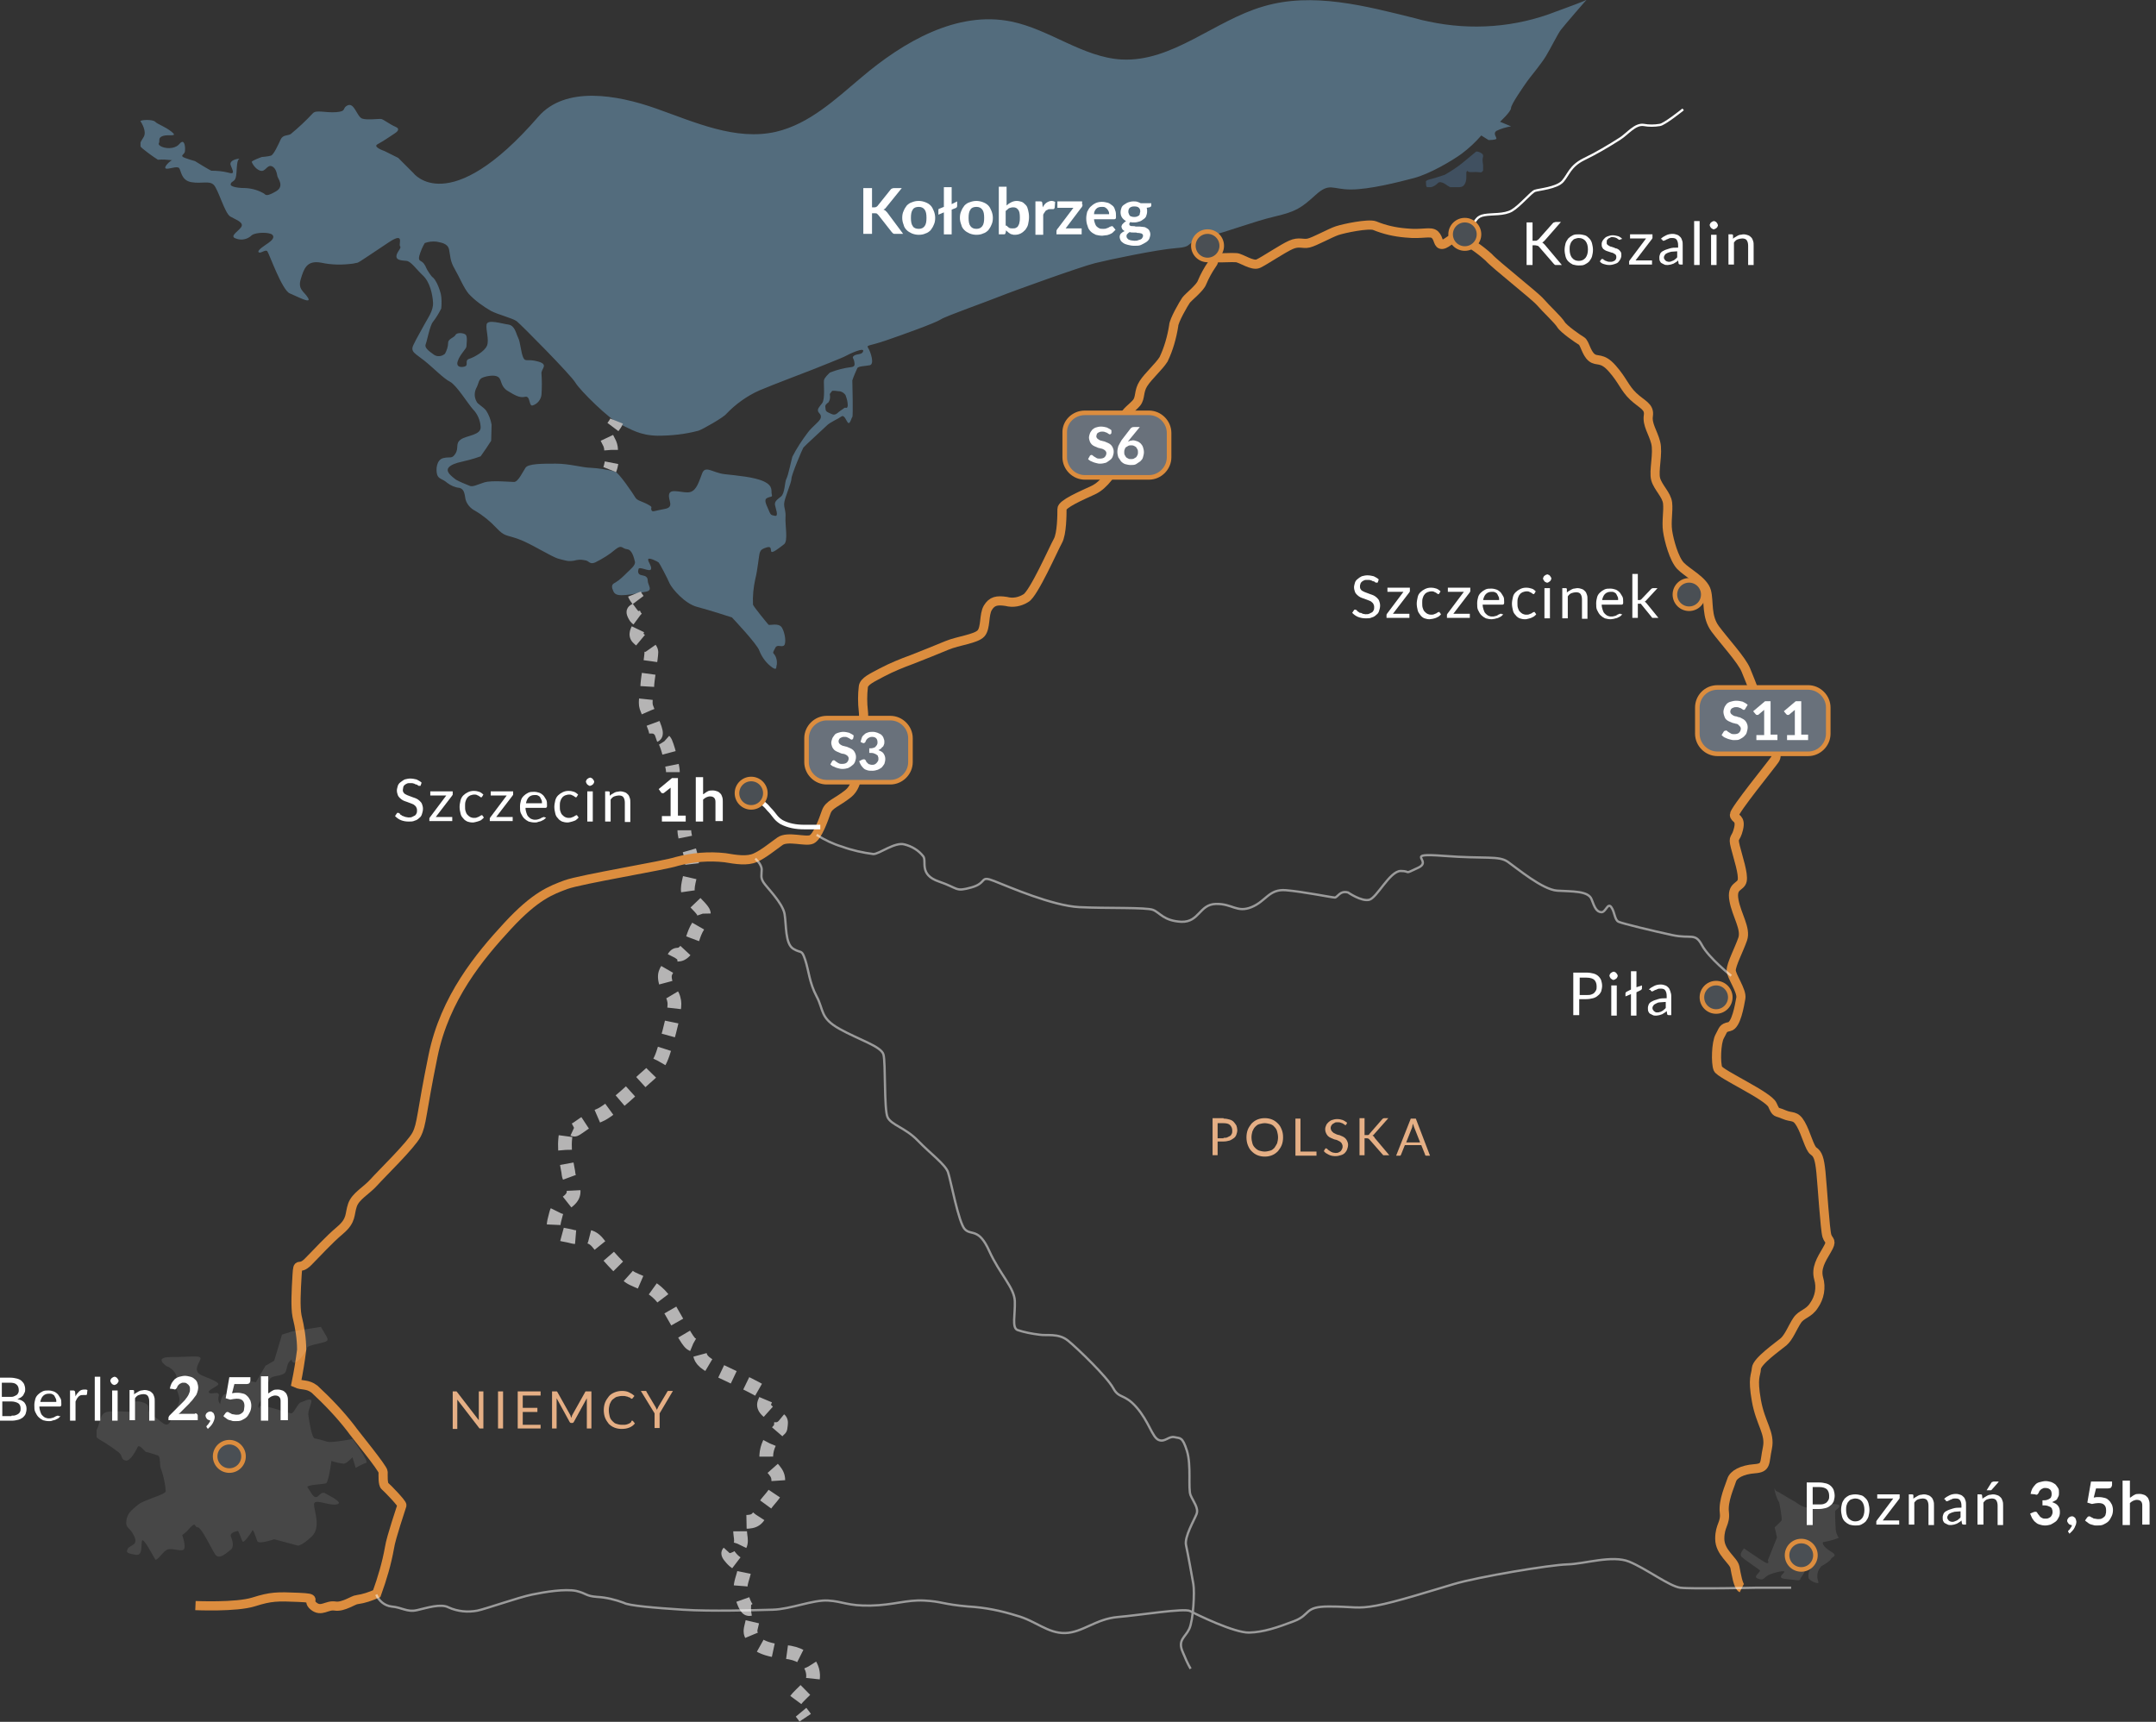 <?xml version="1.0" encoding="utf-8"?>
<!-- Generator: Adobe Illustrator 27.6.1, SVG Export Plug-In . SVG Version: 6.00 Build 0)  -->
<svg version="1.1" id="MAP" xmlns="http://www.w3.org/2000/svg" xmlns:xlink="http://www.w3.org/1999/xlink" x="0px" y="0px"
	 viewBox="0 0 471 376.2" style="enable-background:new 0 0 471 376.2;" xml:space="preserve">
<rect x="0" y="0" width="471" height="376.2" fill="#333333" stroke="none"/>
<style type="text/css">
	.st0{clip-path:url(#SVGID_00000170245365991190115730000012472891859523029666_);}
	.st1{clip-path:url(#SVGID_00000104670024575272695130000015220828913980151182_);}
	.st2{opacity:0.41;}
	.st3{clip-path:url(#SVGID_00000016056836448428761720000015046560303493041567_);}
	.st4{fill:#82BFE8;}
	.st5{fill:none;stroke:#B5B4B4;stroke-width:3;stroke-miterlimit:10;}
	.st6{fill:none;stroke:#B5B4B4;stroke-width:3;stroke-miterlimit:10;stroke-dasharray:3.033,3.033;}
	.st7{fill:none;stroke:#B5B4B4;stroke-width:3;stroke-miterlimit:10;stroke-dasharray:2.793,2.793;}
	.st8{fill:none;stroke:#B5B4B4;stroke-width:3;stroke-miterlimit:10;stroke-dasharray:2.82,2.82;}
	.st9{fill:none;stroke:#DC8D3E;stroke-width:2;stroke-miterlimit:10;}
	.st10{fill:none;stroke:#FFFFFF;stroke-miterlimit:10;}
	.st11{opacity:0.51;}
	.st12{clip-path:url(#SVGID_00000075850150533857076710000010603266639361436053_);}
	.st13{fill:none;stroke:#FFFFFF;stroke-width:0.5;stroke-miterlimit:10;}
	.st14{opacity:0.1;}
	.st15{clip-path:url(#SVGID_00000046311830549157395120000014945019295094187447_);}
	.st16{fill:#FFFFFF;}
	.st17{clip-path:url(#SVGID_00000034049325339807130510000014747085276729425850_);}
	.st18{enable-background:new    ;}
	.st19{fill:#E5AF85;}
	.st20{clip-path:url(#SVGID_00000098902423454432177540000004372083772811196039_);}
	.st21{clip-path:url(#SVGID_00000133502914117668600410000011185066679431356806_);}
	.st22{clip-path:url(#SVGID_00000051350729412025670150000004739000586778479501_);}
	.st23{fill:#4A4F54;}
	.st24{fill:none;stroke:#DC8D3E;stroke-width:1;stroke-miterlimit:10.002;}
	.st25{fill:none;stroke:#DC8D3E;stroke-miterlimit:10;}
	.st26{fill:#69717B;}
	.st27{clip-path:url(#SVGID_00000114767930835005945530000012135961098063139493_);}
	.st28{clip-path:url(#SVGID_00000096737788889863290390000007438496958021095821_);}
	.st29{clip-path:url(#SVGID_00000086674124177586847570000009439507650320713405_);}
	.st30{opacity:0.28;}
	.st31{clip-path:url(#SVGID_00000078749379679931739440000009278554183739535551_);}
	.st32{fill:#609AD4;}
</style>
<g>
	<defs>
		<rect id="SVGID_1_" y="0" width="471" height="376.2"/>
	</defs>
	<clipPath id="SVGID_00000089564741874689856210000006235618679745726086_">
		<use xlink:href="#SVGID_1_"  style="overflow:visible;"/>
	</clipPath>
	<g id="Group_8621" style="clip-path:url(#SVGID_00000089564741874689856210000006235618679745726086_);">
		<g id="Group_8605">
			<g>
				<defs>
					<rect id="SVGID_00000063623293265105445040000005238896825650686085_" y="0" width="471" height="376.2"/>
				</defs>
				<clipPath id="SVGID_00000161613243595459938220000003001420385713656507_">
					<use xlink:href="#SVGID_00000063623293265105445040000005238896825650686085_"  style="overflow:visible;"/>
				</clipPath>
				<g id="Group_8604" style="clip-path:url(#SVGID_00000161613243595459938220000003001420385713656507_);">
					<g id="Group_8594" class="st2">
						<g id="Group_8593">
							<g>
								<defs>
									<rect id="SVGID_00000062181750556952825760000003223616000046304930_" x="30.7" y="0" width="316.6" height="146.5"/>
								</defs>
								<clipPath id="SVGID_00000121974935852522442530000017781522551853159352_">
									<use xlink:href="#SVGID_00000062181750556952825760000003223616000046304930_"  style="overflow:visible;"/>
								</clipPath>
								<g id="Group_8592" style="clip-path:url(#SVGID_00000121974935852522442530000017781522551853159352_);">
									<path id="Path_102262" class="st4" d="M341.9,1.8c-0.6,0.2-1.3,0.5-1.9,0.7c-8.9,3.5-18.6,4.2-27.9,2.2
										c-1-0.2-1.9-0.4-2.9-0.7c-10.9-2.7-22.4-5.8-33.2-2.6c-10.7,3.1-19.9,12.2-31,11.6c-8.5-0.5-15.7-6.6-24.1-8.3
										c-11.8-2.4-23.5,4.4-32.7,12.2c-5.7,4.8-11.4,10.2-18.7,11.9c-8.8,2-17.7-2.1-26.2-5.1s-19.8-5-25.7,1.8
										C98,48.1,90.3,37.8,90.3,37.8L87,34.5L84,33c0,0-2.7-0.9-1.5-1.5c1.3-0.7,2.6-1.6,3.8-2.4c0.3-0.2,1.3-0.9,0.1-1.4
										s-2.6-1.6-3.1-1.7s-3.1,0.3-4.2-0.1S77.4,22.4,76,23s-0.1,1.3-2.5,1.5s-4.5-0.6-5.2,0.3c-1.5,1.6-3.1,3.1-4.8,4.5
										c-0.7,0.4-1.7,0.1-2.2,1.2s-1.5,3.3-2.1,3.5s-2,0.3-2,0.3s-2.3,0.8-2.2,1.1s0.8,1.6,1.9,1.9s1.4-1.3,2.4-1s1.2,1.7,1.3,2.2
										s1.6,2.2-0.3,3.3s-2.2,0.9-2.6,0.5c-1.2-0.7-2.5-1.1-3.9-1.2c-1.4,0-3.6-0.2-3.4-0.9s0.8-0.4,1.1-1.4s0.1-3.7,0.7-4
										s-2.3,0-1.8,1.3s1,2.1-0.6,1.6c-1.2-0.3-2.4-0.4-3.6-0.4c-0.2,0-3.3-1.9-3.6-2.1c-0.7-0.2-1.4-0.4-2.2-0.7
										c-1.3-0.5-0.1-0.7,0-1.4s0-2.2-0.6-2.1s-0.6,1-2.2,1.3s-3.2-0.5-2.9-1s-0.3-1.2,0.9-1.6s3.4,0.3,1.9-0.9s-3-1.6-3.6-2.2
										s-3.4-0.4-3.2-0.1s1.4,2.2,0.7,3.4s-1.3,1.8-0.2,2.6c1.1,0.9,2.2,1.7,3.3,2.4c1-0.1,2.1,0,3.1,0.1
										c-0.4,0.1-1.9,1.5-1.4,1.8s2.4-0.6,2.9-0.1s0.4,2.7,2.7,3.1s3.9-0.4,4.9,0.6s2.4,6.2,3.6,6.9s2.8,1.2,2.5,2.1
										s-2.9,2.2-1.3,2.7c1.2,0.5,2.6,0.2,3.5-0.7c0.9-0.7,3.9-0.7,4.5-0.1s-0.2,1.3-0.9,1.8s-2.5,1.6-2.1,2s1.5-0.7,1.9-0.2
										s3.2,8.5,4.9,9.2c1.7,0.7,4.8,2.4,4,1S65,63.3,65.7,61s1.3-4.2,4.5-3.6c2.3,0.5,4.6,0.5,6.9,0.2l1-0.2
										c0.4-0.1,3.4-2.2,6.9-4.5s2,0.5,2.4,0.9s-0.8,1.3-0.8,2.2s1.2,0.9,2.2,1s2.1,1.8,3.6,3.2s2.1,4.1,2.2,5.9s-1.1,3.3-2,5
										s-1.6,2.8-2.3,4.3s0.4,1.8,2.4,3.4s4.2,3.9,5.6,4.6s4,4.9,5,6c1,1,1.6,2.4,1.7,3.8c0.2,1.9-3,1.9-4.3,2.8s-0.4,1.8-1.2,3.1
										s-1.2,0.6-2.7,1s-1.6,2.6-1.3,3.6s1.2,0.9,2.2,1.8c0.8,0.6,1.7,1,2.7,1.1c1.1,0.3,1.1,1.5,1.3,2.5c0.3,1.1,1.1,2,2.1,2.5
										c1.7,1,3.3,2.3,4.7,3.8c1.8,1.9,2.1,1.4,4.8,2.4c2.6,0.9,7.2,3.9,8.8,4.3s1.9,0.6,3.3,0.4c0.7-0.2,1.5-0.3,2.3-0.1
										c1.1,0.1,1,1,2.3,0.5c1.6-0.8,3.1-1.7,4.5-2.9c1.4-1.1,1.4-0.1,2.5,0s1.5,1.9,1.7,2.7s-1,1.7-1.7,2.4
										c-0.8,0.8-1.6,1.6-2.6,2.2c-0.9,0.4-0.8,1-0.4,1.9s1.4,0.9,2.7,0.8s2.5-0.4,4.3-0.7s0.5-1.4,0.5-2.5s-1.1-1-1.6-1.2
										s-0.6-0.7-0.4-1.3s2.4,0.7,2.7,0.1s-0.7-1.7-0.6-2.2s2.1,0.5,2.3,0.7s1.9,3.4,2.4,4.6c0.6,1.2,3.3,4.4,6,5.1
										s7.6,2.3,7.6,2.3s5.6,5.9,6,7.3c0.6,1.5,1.6,2.8,2.9,3.7c1,0.6,0.7-0.1,0.9-0.7c0.1-0.8-0.1-1.7-0.6-2.3
										c-0.4-0.3-0.1-0.6,0.3-1.4s1.4,0,1.9-0.5s0.2-2.8-0.5-3.9s-2.7-0.4-2.9-0.6s-3.4-4.1-3.4-4.4c-0.1-1.9,0.1-3.7,0.5-5.6
										c0.5-1.8,0.8-5.4,1-5.8s0.2-0.7,1.5-1.1s0.7,0.9,1.1,1s1.8-1,2.7-1.7s0.2-4.2,0.3-5.8s-0.3-1.9-0.3-3s1.6-4.6,1.6-5.5
										s2.4-6.5,2.6-6.8s4.6-4.3,5.2-4.9s2.4-1.4,3.1-1.9s1.1,1.1,1.5,1.4s0.7-1.1,0.9-1.3s0-7.7,0-8c0.3-0.9,0.7-1.8,1.1-2.7
										c0.3-0.4,1.6-0.4,2.7-0.6s0.2-2.9-0.3-3.7s0-0.4,3.8-1.7s11-3.9,12-4.6s10.1-3.9,12.8-5s17.7-6.5,20.9-7.3s13.7-3,17.8-3.3
										s1.5-1.2,6.4-2.4s10.4-3.4,15.1-4.5s5.8-1.9,8.9-4.7s3.6-1.2,7.7-1.2s10.4-1.6,13.8-2.5s8.2-3.7,10.4-5.3
										c1.6-1.2,3-2.5,4.3-4l1.6,1c0,0,1.6,0,1.7-0.3s-0.8-1.1,0-1.7c1-0.5,2.1-0.8,3.2-1l-2.4-1c0,0,2.4-2.2,2.4-3
										s2.8-4.8,3.5-5.8s3-3.7,4.1-5.5s2.6-4.9,3.3-5.8s5.5-6.5,6.1-7.1C347.5-0.2,345.1,0.6,341.9,1.8 M185.2,88.6
										c-0.1,0.8-0.4,0.4-0.7,0.5c-0.5,0.4-1.1,0.7-1.6,1.2c-0.7,0.6-1.3,0.1-2-0.2s-0.5-0.8-0.6-1.2s0.4-0.8,0.7-1
										c0.3-0.5,0.4-1,0.3-1.6c-0.1-0.4,0.3-0.5,0.4-0.8s1.3,0,1.8,0c0.5,0.1,0.9,0.4,1.2,0.8C185,87.1,185.2,87.8,185.2,88.6
										 M188.5,76.9c-0.3,0.6-1.3,0.4-1.9,0.8s-0.1,0.6,0,1.2s0.3,1.2-0.6,1.3c-1.6,0.2-3.2,0.6-4.7,1.2c-0.3,0.3-1.2,1.1-1.3,1.7
										s0.3,4.1-0.4,5s-1,1.2-0.9,1.7s0.8,0.7,0.6,1.5s-1.8,1.8-2.9,3.3c-1.2,1.6-2.4,3.4-3.3,5.2c-0.2,0.6-0.9,4.1-1.3,4.8
										s-0.3,3.2-1.2,3.9s-1.4,1.1-1.3,1.8s0.9,2.6,0,2.4s-0.9-0.1-1.4-1.3s-1.1-2.2-0.3-2.6s1.2-0.1,1-0.8s0.4-1.8-1.7-2.8
										s-6-1.3-8.6-1.6s-4.2-2-4.9-0.2s-1.2,3.7-2.6,4.1s-4.2-0.9-4.6,0.4s1.3,2.9-1,3.3s-2.7,0.8-2.9,0.2s0.5-0.5-0.8-1.2
										s-2.3-0.8-2.7-1.5s-3.7-5.6-4.5-5.7c-1.7-0.4-3.5-0.7-5.3-0.8c-1.6,0-4.6-0.9-7.6-0.9s-6,0-6.6,0.9s-1.6,3.1-2.5,3.1
										s-4.9-0.4-6.5,0.1s-2.6,1.1-3.3,0.7c-1-0.4-2-0.8-2.9-1.3c-0.5-0.4-1.8-1.3-1.8-2.1s1.2-1.3,2.2-1.6c1.7-0.4,3.4-0.8,5-1.4
										c0.8-1.1,1.6-2.3,2.3-3.4c0,0,0.1-2.9,0.1-3.5c-0.2-1.1-0.6-2.2-1.2-3.1c-0.7-0.9-1.9-1.4-2.1-2c-0.5-0.9-0.5-1.9-0.1-2.8
										c0.7-1.2,0.4-2.1,1.7-2.5s2.7-0.5,3.3,0.1s0.4,2,1.9,2.9s2.6,1.6,3.8,1.3s0.8,2,1.6,1.9c1.1-0.3,1.9-1.3,2-2.4
										c0.1-1.5,0.1-3,0-4.5c-0.2-1.1,1.7-2-0.7-2.7s-2.8,0.2-3.3-0.9s-0.6-3.3-1.1-4.3s-0.7-2.7-2.2-2.9s-4.5-1.2-4.7,0
										s0.6,3.3,0.1,4.6s-2.9,2.6-3.9,2.9s-0.2,1.3-0.8,1.6s-2.2,0.4-1.7-1.1s1.9-2.7,1.9-3.2s0.3-2.2-0.2-2.6s-1.9-0.5-2.2,0.1
										s-1.6,0.8-1.6,1.7c0,0.8-0.3,1.7-0.7,2.4c-0.7,0.6-1.7,0.7-2.4,0.2c-1.3-0.9-2.1-1.6-1.8-2.3s0.9-4.1,1.6-4.9
										c0.7-0.9,1.3-1.9,1.8-2.9c0.1-1.1,0.1-2.2-0.1-3.2c-0.3-1.1-0.7-2.2-1.3-3.1c-0.7-0.9-0.3-0.1-1.2-1.4s-0.6-1.3-1.2-2.1
										s-1.3-0.4-1-1.7c0.3-1,0.7-2,1.2-2.8c0.8-0.3,1.7-0.4,2.6-0.3c0.8,0.2,2.4,0.3,2.7,1.7s0.2,2.5,1.2,4.2s2,4.2,3.1,5.5
										c1.4,1.5,3.1,2.7,4.8,3.7c1.7,0.9,4.8,1.6,5.7,2.3s11.8,11.7,12.8,13.4s7.4,8,9.8,9.1s4.2,2.4,8.1,2.5c3,0,6-0.3,9-1.1
										c0.9-0.3,5.5-2.9,6.1-3.7c2-2.1,4.5-3.9,7.2-5.1c3.3-1.4,10.8-4.2,12-4.7s6.1-2.4,6.8-2.8S189.2,75.6,188.5,76.9"/>
								</g>
							</g>
						</g>
					</g>
					<path id="Path_102263" class="st5" d="M149.5,181.4c0,0.5,0.1,1,0.2,1.5"/>
					<path id="Path_102264" class="st6" d="M150.6,185.8c0.3,1,0.5,1.9,0.6,3c0,1.7-1.2,4.6-0.9,6s2.1,2.8,2.9,3.8s0.9,1.2-0.6,3.6
						s-0.9,3.2-2.7,5.3s-2,0-3,2.3s-2.2,2.4-1.4,5.1s1.4,1.6,1.8,3.9s-2.4,11.4-2.7,12c-0.6,1.6-1.6,3-2.9,4.1
						c-1.9,1.6-8.2,7.8-10.8,8.8s-4.7,2.9-5.3,3.1s-1.7-1.8-2.1,1.8s0.7,7.1,0.7,7.9c0,0.8,1.7,3.2,0.9,4.8s-3.2,2.1-3.6,3.8
						s-1,3,0,3.9s1.8,0.7,3.6,1.2s3.6-1.2,5.7,1.6c2,2.6,4.2,5,6.6,7.1c1.7,1.3,5.7,1.6,8.4,6.2s4.3,7.9,5.2,8.5s1.4,0.2,1.7,1.2
						s-0.1,2,1.9,3.3s12.1,5.5,12.7,6.7s-1.6,1.9,0.6,3.7s2.9,1.3,2.7,2.8s0.1,0.2-1.4,2.3c-1.2,1.4-1.9,3.2-1.8,5.1
						c0.1,1.4,2.4,2.4,2.6,4.3s-0.2,2.7-2.1,4.9s-1.8,4.1-3.8,4.5s-1.8-0.6-2.3,1.1s0.8,3.5-0.6,4.7s-3.1,0.4-1.4,2.3s3,1.4,2.8,2.7
						s-1,2.8-0.8,4.3s1,3.7,1.6,4s1.1-0.7,1.1,1.4s-0.9,3.1-0.4,4.2s0.8,3.2,7.3,3.8s6.6,5.2,6,6.6s-4.6,4.1-3.7,4.9
						c0.1,0.1,0.3,0.3,0.5,0.5"/>
					<path id="Path_102265" class="st5" d="M175,374.1c0.5,0.6,0.9,1.2,0.9,1.2"/>
					<path id="Path_102266" class="st5" d="M138.6,129.8c0.2,0.5,0.5,0.9,0.8,1.3"/>
					<path id="Path_102267" class="st7" d="M139.1,133.1c-0.6,0.5-1,0.3-0.5,1.3c0.6,1.3,1.7,0.9,1.4,1.8s-1.5,2.2-0.7,3.1
						s3,2.1,3,3.2s-0.9,6.2-0.9,7.5s-0.6,3.3-0.2,4.5s1.2,2.6,1.9,4.7s-0.7,1.2,0,1.7s1.9,0.4,2.3,1.3c0.5,1.2,0.8,2.4,1.1,3.7"/>
					<path id="Path_102268" class="st5" d="M146.8,167.2c0.1,0.5,0.2,1,0.2,1.5"/>
					<path id="Path_102269" class="st5" d="M133.2,102.6c0.2-0.5,0.3-1,0.4-1.5"/>
					<path id="Path_102270" class="st8" d="M133.5,98.3c0-0.6-0.2-1.3-0.5-1.8c-0.5-1.1-0.8-1,0.1-2.1"/>
					<path id="Path_102271" class="st5" d="M133.9,93.3c0.3-0.4,0.6-0.8,0.8-1.3"/>
					<path id="Path_102272" class="st9" d="M264.8,55.8c0.1,0.9,0.7,1,0,1.9c-0.9,1.3-1.6,2.6-2.2,4c-0.4,1.2-3,3.2-3.5,3.9
						s-2.7,4.5-2.7,5.6c-0.4,2.5-1.1,5-2.2,7.3c-1,1.6-3.3,3.6-4.4,5.3s-0.6,3.1-1.5,4.2s-2.4,1.9-2.9,3.4s-0.8,9.5-1.6,10.5
						s-2.4,4-5,5.2s-6.8,3-6.8,4.1s0,5.4-0.9,7s-5.3,11.6-7,12.5c-1.3,0.8-2.8,1.1-4.3,0.7c-2-0.3-3.1-0.1-4,1.4s-0.4,4.4-1.5,5.6
						s-5,1.6-7.4,2.6s-5.4,2.2-7.7,3.1c-2.2,0.8-4.4,1.7-6.5,2.8c-2,1.1-4,1.9-4.1,3.2c-0.2,1.7-0.2,3.5,0,5.2
						c0.4,3.1-1.1,10.4-1.2,11.1s0.4,5-2.1,7s-4.2,2.3-4.8,4s-1.9,5.4-3.2,6s-5.2-0.8-6.9,0.4s-3.6,2.8-5.4,3.6s-4.2,0.4-6.6,0
						c-3.5-0.4-7.1-0.1-10.5,0.8c-2.6,0.9-21.1,3.9-24.3,5.1s-6.6,2.4-12.7,9s-13.7,15.7-16.3,28.4s-2.4,14.9-3.6,17.2
						s-7.6,8.5-9.3,10.4s-4,3-4.7,5s-0.1,3.3-2.7,5.5s-4.9,4.8-7,6.9s-2.2-0.4-2.4,2.9s-0.4,7,0,9c0.6,2.4,1,4.9,1,7.3
						c-0.3,2.4-0.7,4.9-1.2,7.3c1.3,0.6,2.4,0.1,4,1.3c2.8,2.6,5.5,5.4,7.9,8.5c0.9,1.3,7.1,8.8,7.1,9.6s-0.1,2.7,0.4,3.1
						s3.8,3.8,3.7,4.2s-2.4,7.1-2.7,9.2c-0.6,3.4-1.6,6.8-2.8,10.1c-1.4,0.6-2.8,1.1-4.3,1.3c-0.7,0-3,1.7-4.8,1.4s-3,1.4-4.7,0
						s1.3-1.7-3.3-1.9s-6-0.2-9.8,1s-12.7,0.8-12.7,0.8"/>
					<path id="Path_102273" class="st9" d="M265.6,56.3c1.3,0.1,3.4-0.1,4.5,0s3.5,1.9,4.8,1.3s5.3-3.3,7.1-4.1s2.6-0.1,3.9-0.4
						s4.7-2.2,6.2-2.7s6.8-1.6,8.2-1.1c2.2,0.9,4.4,1.4,6.8,1.6c3.7,0.4,5.5-0.5,6.4,0.4s0.6,2.2,1.6,2.1s2.6-2,3.6-1.6
						c2.3,1.1,4.5,2.6,6.5,4.4c1.4,1.6,10.1,8.4,11.3,9.8s3.9,3.9,4.5,4.9s3.8,3.2,4.5,3.6s1,2.6,2.2,3.6s2.2-0.2,4.5,2.4
						s2.7,4.3,4.6,6.1s3.6,2.2,3.3,4.2s1,3.6,1.6,5.9s-0.5,6.2,0,8s2.4,3.4,2.6,5.2s-0.3,4,0,6.1s1.4,6.1,2.8,7.6s5.1,3.3,5.7,5.6
						s-0.1,5.5,1.9,8.2s5.8,6.8,6.7,9s3.9,9.5,3.9,11.4s-2.1,1.6,0,3.6s3.3,3.3,2.4,4.6s-8.8,11-8.8,12s1.5,0.6,0.9,3.1
						s-1.3,1.5-0.7,3.9s1.8,5.9,1.5,7.4s-2.4,1-1.8,4.3s2.7,6.2,1.9,8.5s-2.5,5.5-2.5,6.8s2.4,4.5,2.1,6.1s-1,5.9-2.5,6.2
						s-1.3,0.7-2.1,2.1s-0.9,5.9-0.4,7.1s11,5.9,11.9,7.9s0.7,1.3,2.5,2.1s2.5,0,3.7,2.1s1.9,5.3,2.8,5.9s1.3,1.6,1.6,4.6
						c0.3,3,0.9,12.6,1.3,13.9s1.3,0.9,0,3.1s-2.4,4-1.8,6.2c0.6,2,0.2,4.2-1,5.9c-1.2,1.9-2.7,1.8-3.7,3.3s-1.8,3.7-3,4.7
						s-5.8,4.2-5.9,5.8s-0.9,1.9,0,7s3.1,7.1,2.4,10.4s-0.1,4.3-2.8,4.5s-4.6,1.2-5,2.5s-1.9,4.5-1.6,7s-1,2.8-1,5.8s3,4.7,3.3,6.2
						s0.7,4.2,1.5,4.6"/>
					<path id="Path_102274" class="st10" d="M165.4,174.6c1,0.6,1.9,1.3,2.6,2.2c1.3,1.3,1.3,1.9,2.7,2.8c1.5,0.8,3.2,1.1,5,1.1h3.5
						"/>
					<g id="Group_8597" class="st11">
						<g id="Group_8596">
							<g>
								<defs>
									<rect id="SVGID_00000134237743023303613320000003889716823423370139_" x="82" y="182.2" width="309.3" height="182.6"/>
								</defs>
								<clipPath id="SVGID_00000102509966542449857600000006768367423407790722_">
									<use xlink:href="#SVGID_00000134237743023303613320000003889716823423370139_"  style="overflow:visible;"/>
								</clipPath>
								<g id="Group_8595" style="clip-path:url(#SVGID_00000102509966542449857600000006768367423407790722_);">
									<path id="Path_102275" class="st13" d="M178.4,182.4c1.7,1.1,3.6,2,5.6,2.6c2.2,0.8,4.5,1.3,6.8,1.6c1.3,0,4.7-2.7,6.8-2.1
										c1.6,0.4,3.1,1.3,4.1,2.6c0.8,1.1-1,4,3.4,5.5s3.5,2.3,7.1,1.3s1.7-2.7,5-1.4s12.7,5.4,18.6,5.7s14.6,0,16.1,0.6
										s2.3,2.4,6.2,2.6c3.9,0.1,3.9-3.8,7.5-3.9s4.6,2,7.8,0.7s3.8-4,7.5-3.7s10.1,1.6,10.7,1.6s1.1-1.6,2.9-1.1
										c0,0,2.9,2,4.6,1.6s4.5-6.3,6.9-6.3s0.4,0.9,3.8-0.7s-3.5-3.3,5.6-2.6s12-0.1,14,1.3s7.6,6.1,10.8,6.3s6.8,0,7.5,1.9
										s1.1,2.7,2.1,2.8s1.4-2.2,2.2-1.1s0.7,2.8,1.6,3.2s7.5,2,11.7,2.9s5-0.6,6.5,2.2s6.4,6.7,6.4,6.7"/>
									<path id="Path_102276" class="st13" d="M82.2,348.4c0.6,1.4,1.8,2.4,3.3,2.6c2.4,0.2,3.4,1.3,5.6,0.8s5.2-1.5,6.9-0.6
										c2,0.9,4.2,1.1,6.3,0.7c1.9-0.4,9-2.9,11.9-3.5s7.2-1.3,9.7-0.8c2.4,0.6,2,1.1,4.5,1.3c2,0.1,4,0.6,5.9,1.3
										c0.9,0.6,6.7,1.1,12.9,1.5s15.7,0.1,19.6,0s8.8-2.2,12.1-2s4.3,1.2,9.3,1.1s7.8-1.3,11.7-1.1s3.9,0.8,9.6,1.3
										c3.6,0.2,7.1,0.9,10.6,2c4.1,1.1,6.8,3.9,10.6,3.8s6.7-3.1,11.5-3.5s14.5-2,15.8-1.3s9.7,4.8,12.9,4.7s6.1-1.1,9.8-2.5
										s2.1-3.2,7.6-3.2s6.1,0.6,10.4-0.2s11.5-3.1,16.9-4.7s21-4.2,24.8-4.3s9.8-2.1,13.5-0.6s8.8,5.4,11.2,5.7s16.4,0,16.4,0
										h7.9"/>
									<path id="Path_102277" class="st13" d="M165,187.6c0,0,1.4,1.2,1.4,2.4s-0.3,1.7,0.4,2.8s4.2,4.5,4.6,6.9s0.1,6.5,1.9,7.6
										s1.8,0,2.6,2.4s0.9,5,2.5,8s0.7,4.7,5,7.1s9.1,3.8,9.6,5.6s0.1,12,0.9,13.7s3.9,2.3,6.6,5.1s6,5.2,6.6,6.9
										c0.6,1.7,2.3,11.1,3.7,12.5s3-0.4,5.3,4.7s5.5,8,5.6,11s-0.7,5.8,0.6,6.3c1.5,0.5,3.1,0.8,4.7,1c1.6,0.3,4.2-0.4,6.3,1.3
										s8.6,8,9.9,10.4s2.4,1.1,5.1,4.2s3.4,6.5,4.8,7.1s2.2-0.9,3.5-0.6c1.2,0.3,1.7-0.2,2.7,3s0.2,8.3,0.8,9.7s1.8,2.8,1.3,4.1
										s-2.7,5-2.3,6.8s1.3,6.8,1.6,8.5s0,7.9-0.9,9.8s-2.6,2.4-1.4,5.1c0.5,1.2,1,2.4,1.7,3.6"/>
								</g>
							</g>
						</g>
					</g>
					<path id="Path_102278" class="st13" d="M318.5,51.9c1.3-0.5,2.4-1.4,3.1-2.6c0.9-1.2,1-2,2.7-2.3s4.3,0,6-1s4.2-4,5-4.3
						s4.8-0.6,6.1-2.1s1.6-3.3,4.6-4.8c2.7-1.3,5.4-2.9,7.9-4.5c1.6-1,3.3-3.3,5.2-3c1.1,0.2,2.3,0.2,3.5,0c1-0.1,5.1-3.4,5.1-3.4"
						/>
					<g id="Group_8600" class="st14">
						<g id="Group_8599">
							<g>
								<defs>
									<rect id="SVGID_00000041261081262639455440000004299638422590264966_" x="21.1" y="289.9" width="59.1" height="51"/>
								</defs>
								<clipPath id="SVGID_00000176008443233175059800000012345219649154572210_">
									<use xlink:href="#SVGID_00000041261081262639455440000004299638422590264966_"  style="overflow:visible;"/>
								</clipPath>
								<g id="Group_8598" style="clip-path:url(#SVGID_00000176008443233175059800000012345219649154572210_);">
									<path id="Path_102279" class="st16" d="M70.1,289.9c1.3,2.3,1.9,2.8,1.1,3.2s-4.1,0.8-4.1,1.4s-2.2,3.6-3,3.2
										s0.1-1.2-0.8-0.3s-0.4,2.3-1.4,2.8s-2.4,0.4-2.9,1c-0.6,1.2-1.1,2.4-1.4,3.7c-0.1,0.4-1.7,2.2-1,2.7s-1.4-1.2,2.8,0
										s3.7,1.1,4.2,1.2c0.6,0.1,1.4-2.2,2.1-2.4s2.6-1.3,2.3,0s-0.8,1.9-0.6,3.1s0.7,4.7,1.4,4.8s1.8,0.4,2.7,0.7
										s5.5-0.6,5.5-0.6s3.7,5,3,5.2c-0.8,0.3-1.6,0.7-2.3,1.1l-0.7-2.3c0,0-1.3,1.4-1.9,1.4c-0.9-0.1-1.8-0.3-2.7-0.6
										c0,0-0.6,4.7-1.2,4.9s-4.5,0.3-4,0.9s1.1,2.1,1.8,2.1s1.1-1.4,2.1-0.8s4.2,2.1,2.4,2.4s-4.9-1.4-4.9,0s1.6,5-0.5,7
										s-3,2-3,2l-5.2-1.4c0,0-3.4,1.2-3.7,0.4s-0.9-2.8-1.1-2.3s-1.8,2.8-2.1,2.4s-0.8-2.4-1.1-2.3s-1.9,0.3-1.4,1.4
										s0.5,2.3-0.1,2.7s-2.5,2.4-3.4,1s-3-5.9-3.8-5.9s-0.3-1.3-1.6,0c-0.5,0.6-1.1,1.2-1.8,1.7c0,0,1.2,3.2,0,3.3
										s-2.6-0.6-3.5,0s-2.1,2.5-2.4,2s-2.7-5.1-2.9-4s0.2,3.3-1.4,3s-2.2-0.4-1.7-1.3s2.4-0.7,1.4-2.8s-1.9-1.6-1.7-3.3
										s1.1-2.3,2.5-3.5s6.1-2.2,6.1-3c-0.1-1.5-0.4-3-0.9-4.5c-0.6-1.2-0.1-3-0.8-3.3c-0.9-0.3-1.8-0.6-2.7-0.8
										c0,0-1.4-1.7-1.7-1.1s-1.6,3.3-2.7,3s-0.5-1-1.5-1.8s-2.4-1.7-3-2.1s-3-1.4-2-2.5s0.7-3.8,2.4-4.2s5,0.1,5.5-0.1
										s-0.3-2.1,0.8-2.2s2.8,0.4,2.8,1.2c-0.1,1,0.5,1.9,1.4,2.2c1.3,0.7,2.7,2.9,3.5,0.7s1.8-3.3,1.9-4.3s-0.8-2.6-0.9-3.5
										s0.7-1.4-0.1-2.6c-0.4-0.6-1.1-1.2-1.8-1.4c0,0-3-2,0.9-2s6.3-0.4,6.5,0.2s-2.1,2.8,0.3,3.8s4,1.6,3.5,2.1
										s-2.4,1.2-1.9,1.7s2.3-0.6,2.1,0.7c-0.2,0.6-0.1,1.3,0.3,1.8c0,0,0.2-2.2,1.2-2.2s2.6,0,2.4-0.3s-1.5-0.1-1.5-1
										c-0.1-0.9,0.5-1.7,1.3-1.9c0.1,0,0.1,0,0.2,0c1.4,0.1,2.8,0.3,4.2,0.6l2.1-3.6l1.9-1.1l1.7-5.7l2.2-0.7L70.1,289.9z"/>
								</g>
							</g>
						</g>
					</g>
					<g id="Group_8603" class="st14">
						<g id="Group_8602">
							<g>
								<defs>
									<rect id="SVGID_00000121999859706677628690000002437694273682510473_" x="380.3" y="325.1" width="21.5" height="20.9"/>
								</defs>
								<clipPath id="SVGID_00000025404004149459684400000002392096614671521671_">
									<use xlink:href="#SVGID_00000121999859706677628690000002437694273682510473_"  style="overflow:visible;"/>
								</clipPath>
								<g id="Group_8601" style="clip-path:url(#SVGID_00000025404004149459684400000002392096614671521671_);">
									<path id="Path_102280" class="st16" d="M392.3,328.2c-2.2-1.2-3.8-2.3-4.2-2.4s-0.5-1.3-0.4-0.1c0.2,0.9,0.5,1.8,1,2.6
										c0,0,0.7,3.6,0.5,3.9s-1.5,1.5-1.5,1.5l0.5,2.2l-2,5c0,0,0.5,1.1-0.7,0.4s-4.5-3-4.5-3s-0.9,1-0.7,1.6s4.2,3,4.2,3.3
										s-1.6,1.3-0.5,1.7s1.2,0.1,1.9-0.5s3.9-1.4,3.9-1s-1.9,1.4,0.4,1.6s3,0.5,3.1,0s1.2-1.3,1-2.5c-0.1-0.8-0.1-1.6,0-2.4
										c0,0,2.3,0.4,1.8,1.4c-0.2,0.4-0.4,0.8-0.6,1.3c-0.4,0.6-0.5,1.3-0.4,2c0.3,0.7,2.6,1.6,2.1,0.7c-0.4-1.1-0.2-2.4,0.7-3.3
										c0.7-0.4,2-1.2,2.1-1.6s1.7-0.6,0-1.6s-2.2-2.1-1.5-2.1c1.1-0.2,2.2-0.5,3.2-0.9c-0.5-0.7-0.7-1.5-0.7-2.4
										c-0.1-1.5-0.1-3-0.1-3.4s2.7-1.6-0.9-1.6c-1.6,0-3.1,0.2-4.6,0.7C394.3,329.8,392.3,328.2,392.3,328.2"/>
								</g>
							</g>
						</g>
					</g>
				</g>
			</g>
		</g>
		<g class="st18">
			<path class="st16" d="M190.6,45.3h0.4c0.2,0,0.3,0,0.4-0.1c0.1,0,0.2-0.1,0.3-0.2l2.8-3.5c0.1-0.1,0.2-0.3,0.4-0.3
				c0.1-0.1,0.3-0.1,0.5-0.1h1.6l-3.4,4.2c-0.2,0.3-0.4,0.4-0.6,0.5c0.2,0.1,0.3,0.1,0.4,0.2c0.1,0.1,0.2,0.2,0.4,0.4l3.5,4.7h-1.7
				c-0.2,0-0.4,0-0.5-0.1c-0.1-0.1-0.2-0.2-0.3-0.3l-2.9-3.7c-0.1-0.1-0.2-0.2-0.3-0.3s-0.3-0.1-0.5-0.1h-0.6v4.5h-1.9V41.1h1.9
				V45.3z"/>
		</g>
		<g class="st18">
			<path class="st16" d="M200.7,43.9c0.5,0,1,0.1,1.5,0.3s0.8,0.4,1.1,0.7s0.5,0.7,0.7,1.2c0.2,0.5,0.3,1,0.3,1.5
				c0,0.6-0.1,1.1-0.3,1.5c-0.2,0.5-0.4,0.8-0.7,1.2c-0.3,0.3-0.7,0.6-1.1,0.7c-0.4,0.2-0.9,0.3-1.5,0.3c-0.5,0-1-0.1-1.5-0.3
				c-0.4-0.2-0.8-0.4-1.1-0.7c-0.3-0.3-0.6-0.7-0.7-1.2c-0.2-0.5-0.3-1-0.3-1.5c0-0.6,0.1-1.1,0.3-1.5c0.2-0.5,0.4-0.8,0.7-1.2
				c0.3-0.3,0.7-0.6,1.1-0.7C199.7,44,200.1,43.9,200.7,43.9z M200.7,50c0.6,0,1-0.2,1.3-0.6s0.4-1,0.4-1.8s-0.1-1.4-0.4-1.8
				c-0.3-0.4-0.7-0.6-1.3-0.6c-0.6,0-1.1,0.2-1.3,0.6c-0.3,0.4-0.4,1-0.4,1.8c0,0.8,0.1,1.4,0.4,1.8C199.6,49.8,200.1,50,200.7,50z"
				/>
			<path class="st16" d="M209.1,44v1c0,0.2-0.1,0.3-0.2,0.4l-1,0.4v5.4h-1.7v-4.8l-1.2,0.5v-1c0-0.2,0.1-0.3,0.2-0.3l1-0.4v-4.3h1.7
				v3.7L209.1,44z"/>
			<path class="st16" d="M213.3,43.9c0.5,0,1,0.1,1.5,0.3s0.8,0.4,1.1,0.7s0.5,0.7,0.7,1.2c0.2,0.5,0.3,1,0.3,1.5
				c0,0.6-0.1,1.1-0.3,1.5c-0.2,0.5-0.4,0.8-0.7,1.2c-0.3,0.3-0.7,0.6-1.1,0.7c-0.4,0.2-0.9,0.3-1.5,0.3c-0.5,0-1-0.1-1.5-0.3
				c-0.4-0.2-0.8-0.4-1.1-0.7c-0.3-0.3-0.6-0.7-0.7-1.2c-0.2-0.5-0.3-1-0.3-1.5c0-0.6,0.1-1.1,0.3-1.5c0.2-0.5,0.4-0.8,0.7-1.2
				c0.3-0.3,0.7-0.6,1.1-0.7C212.3,44,212.8,43.9,213.3,43.9z M213.3,50c0.6,0,1-0.2,1.3-0.6s0.4-1,0.4-1.8s-0.1-1.4-0.4-1.8
				c-0.3-0.4-0.7-0.6-1.3-0.6c-0.6,0-1.1,0.2-1.3,0.6c-0.3,0.4-0.4,1-0.4,1.8c0,0.8,0.1,1.4,0.4,1.8C212.3,49.8,212.7,50,213.3,50z"
				/>
			<path class="st16" d="M219.9,44.9c0.3-0.3,0.6-0.5,1-0.7s0.8-0.3,1.2-0.3c0.4,0,0.8,0.1,1.1,0.2s0.6,0.4,0.9,0.7s0.4,0.7,0.5,1.1
				c0.1,0.4,0.2,0.9,0.2,1.5c0,0.6-0.1,1.1-0.2,1.6c-0.1,0.5-0.4,0.9-0.6,1.2c-0.3,0.3-0.6,0.6-1,0.8c-0.4,0.2-0.8,0.3-1.3,0.3
				c-0.2,0-0.4,0-0.6-0.1c-0.2,0-0.4-0.1-0.5-0.2c-0.2-0.1-0.3-0.2-0.4-0.3s-0.3-0.2-0.4-0.4l-0.1,0.5c0,0.1-0.1,0.2-0.1,0.3
				c-0.1,0.1-0.2,0.1-0.3,0.1h-1.1V40.8h1.7V44.9z M219.9,49.3c0.2,0.2,0.4,0.4,0.6,0.5c0.2,0.1,0.5,0.1,0.7,0.1
				c0.3,0,0.5,0,0.7-0.1s0.4-0.2,0.5-0.4s0.3-0.5,0.3-0.8c0.1-0.3,0.1-0.7,0.1-1.1c0-0.8-0.1-1.4-0.4-1.7c-0.3-0.4-0.6-0.5-1.1-0.5
				c-0.3,0-0.6,0.1-0.9,0.2c-0.2,0.2-0.5,0.4-0.7,0.6V49.3z"/>
			<path class="st16" d="M227.8,45.3c0.2-0.4,0.5-0.8,0.8-1c0.3-0.2,0.7-0.4,1.1-0.4c0.3,0,0.6,0.1,0.8,0.2l-0.1,1.3
				c0,0.1-0.1,0.1-0.1,0.2c0,0-0.1,0.1-0.2,0.1c-0.1,0-0.2,0-0.3,0c-0.1,0-0.3,0-0.4,0c-0.2,0-0.4,0-0.5,0.1
				c-0.1,0.1-0.3,0.1-0.4,0.2c-0.1,0.1-0.2,0.2-0.3,0.4c-0.1,0.1-0.2,0.3-0.3,0.5v4.4h-1.7V44h1c0.2,0,0.3,0,0.4,0.1
				c0.1,0.1,0.1,0.2,0.1,0.3L227.8,45.3z"/>
		</g>
		<g class="st18">
			<path class="st16" d="M236.5,44.7c0,0.1,0,0.2-0.1,0.4c0,0.1-0.1,0.2-0.2,0.3l-3.4,4.5h3.5v1.3h-5.5v-0.7c0-0.1,0-0.2,0.1-0.3
				c0-0.1,0.1-0.2,0.2-0.3l3.4-4.5h-3.5V44h5.4V44.7z"/>
		</g>
		<g class="st18">
			<path class="st16" d="M239,47.8c0,0.4,0.1,0.7,0.2,1c0.1,0.3,0.2,0.5,0.4,0.7c0.2,0.2,0.4,0.3,0.6,0.4c0.2,0.1,0.5,0.1,0.8,0.1
				s0.5,0,0.7-0.1s0.4-0.1,0.5-0.2c0.2-0.1,0.3-0.2,0.4-0.2s0.2-0.1,0.3-0.1c0.1,0,0.3,0.1,0.3,0.2l0.5,0.6
				c-0.2,0.2-0.4,0.4-0.6,0.6c-0.2,0.2-0.5,0.3-0.7,0.4c-0.3,0.1-0.5,0.2-0.8,0.2c-0.3,0-0.5,0.1-0.8,0.1c-0.5,0-1-0.1-1.4-0.2
				c-0.4-0.2-0.8-0.4-1.1-0.7c-0.3-0.3-0.6-0.7-0.7-1.2c-0.2-0.5-0.3-1-0.3-1.7c0-0.5,0.1-1,0.2-1.4c0.2-0.4,0.4-0.8,0.7-1.1
				c0.3-0.3,0.7-0.6,1.1-0.8s0.9-0.3,1.4-0.3c0.5,0,0.9,0.1,1.3,0.2s0.7,0.4,1,0.6s0.5,0.6,0.6,1c0.2,0.4,0.2,0.9,0.2,1.4
				c0,0.3,0,0.4-0.1,0.5s-0.2,0.1-0.3,0.1H239z M242.3,46.8c0-0.2,0-0.4-0.1-0.6c-0.1-0.2-0.2-0.4-0.3-0.5s-0.3-0.3-0.5-0.4
				c-0.2-0.1-0.4-0.1-0.7-0.1c-0.5,0-0.9,0.1-1.2,0.4s-0.5,0.7-0.5,1.2H242.3z"/>
			<path class="st16" d="M251.5,44.3v0.6c0,0.2-0.1,0.3-0.4,0.4l-0.6,0.1c0.1,0.2,0.1,0.5,0.1,0.8c0,0.4-0.1,0.7-0.2,1
				s-0.3,0.5-0.6,0.7c-0.3,0.2-0.5,0.4-0.9,0.5c-0.3,0.1-0.7,0.2-1.1,0.2c-0.1,0-0.3,0-0.4,0c-0.1,0-0.3,0-0.4-0.1
				c-0.2,0.1-0.3,0.3-0.3,0.5c0,0.1,0.1,0.3,0.2,0.3c0.1,0.1,0.3,0.1,0.5,0.1c0.2,0,0.5,0,0.7,0.1c0.3,0,0.6,0,0.9,0
				s0.6,0.1,0.9,0.1s0.5,0.2,0.7,0.3s0.4,0.3,0.5,0.5s0.2,0.5,0.2,0.8c0,0.3-0.1,0.6-0.2,0.9s-0.4,0.6-0.7,0.8
				c-0.3,0.2-0.7,0.4-1.1,0.6s-0.9,0.2-1.5,0.2c-0.5,0-1-0.1-1.4-0.2c-0.4-0.1-0.7-0.2-1-0.4s-0.5-0.4-0.6-0.6
				c-0.1-0.2-0.2-0.5-0.2-0.7c0-0.3,0.1-0.6,0.3-0.8c0.2-0.2,0.5-0.4,0.8-0.5c-0.2-0.1-0.3-0.2-0.5-0.4c-0.1-0.2-0.2-0.4-0.2-0.6
				c0-0.1,0-0.2,0.1-0.3c0-0.1,0.1-0.2,0.2-0.3c0.1-0.1,0.2-0.2,0.3-0.3s0.3-0.2,0.4-0.3c-0.4-0.2-0.7-0.5-0.9-0.8
				c-0.2-0.3-0.3-0.7-0.3-1.1c0-0.4,0.1-0.7,0.2-1c0.1-0.3,0.3-0.5,0.6-0.7c0.3-0.2,0.6-0.4,0.9-0.5c0.3-0.1,0.7-0.2,1.1-0.2
				c0.3,0,0.6,0,0.9,0.1c0.3,0.1,0.5,0.2,0.7,0.3H251.5z M249.7,51.5c0-0.1,0-0.3-0.1-0.3c-0.1-0.1-0.2-0.2-0.3-0.2
				s-0.3-0.1-0.5-0.1s-0.4,0-0.6-0.1c-0.2,0-0.4,0-0.7,0c-0.2,0-0.5,0-0.7-0.1c-0.2,0.1-0.3,0.2-0.5,0.4s-0.2,0.3-0.2,0.5
				c0,0.1,0,0.2,0.1,0.4c0.1,0.1,0.2,0.2,0.3,0.3s0.3,0.1,0.5,0.2c0.2,0,0.5,0.1,0.8,0.1c0.3,0,0.6,0,0.8-0.1s0.4-0.1,0.6-0.2
				c0.2-0.1,0.3-0.2,0.3-0.3C249.7,51.8,249.7,51.7,249.7,51.5z M247.8,47.4c0.2,0,0.4,0,0.6-0.1c0.2-0.1,0.3-0.1,0.4-0.2
				c0.1-0.1,0.2-0.2,0.2-0.4s0.1-0.3,0.1-0.5c0-0.4-0.1-0.6-0.3-0.8c-0.2-0.2-0.5-0.3-1-0.3s-0.7,0.1-1,0.3
				c-0.2,0.2-0.3,0.5-0.3,0.8c0,0.2,0,0.3,0.1,0.5s0.1,0.3,0.2,0.4c0.1,0.1,0.2,0.2,0.4,0.2C247.4,47.4,247.6,47.4,247.8,47.4z"/>
		</g>
		<g class="st18">
			<path class="st16" d="M334.9,52.6h0.5c0.2,0,0.3,0,0.4-0.1s0.2-0.1,0.3-0.2l3.1-3.5c0.1-0.1,0.2-0.2,0.3-0.2
				c0.1,0,0.2-0.1,0.4-0.1h1.1l-3.5,4c-0.1,0.1-0.2,0.2-0.3,0.3c-0.1,0.1-0.2,0.1-0.3,0.2c0.1,0,0.2,0.1,0.3,0.2
				c0.1,0.1,0.2,0.2,0.3,0.3l3.7,4.4H340c-0.1,0-0.2,0-0.2,0s-0.1,0-0.2-0.1c0,0-0.1-0.1-0.1-0.1c0,0-0.1-0.1-0.1-0.1l-3.2-3.7
				c-0.1-0.1-0.2-0.2-0.3-0.2c-0.1,0-0.3-0.1-0.5-0.1h-0.6v4.3h-1.3v-9.3h1.3V52.6z"/>
		</g>
		<g class="st18">
			<path class="st16" d="M344.9,51.2c0.5,0,0.9,0.1,1.3,0.2s0.7,0.4,1,0.7c0.3,0.3,0.5,0.7,0.6,1.1s0.2,0.9,0.2,1.4
				c0,0.5-0.1,1-0.2,1.4s-0.4,0.8-0.6,1.1c-0.3,0.3-0.6,0.5-1,0.7s-0.8,0.2-1.3,0.2c-0.5,0-0.9-0.1-1.3-0.2c-0.4-0.2-0.7-0.4-1-0.7
				c-0.3-0.3-0.5-0.7-0.6-1.1c-0.1-0.4-0.2-0.9-0.2-1.4c0-0.5,0.1-1,0.2-1.4c0.1-0.4,0.4-0.8,0.6-1.1c0.3-0.3,0.6-0.5,1-0.7
				C344,51.2,344.4,51.2,344.9,51.2z M344.9,57c0.6,0,1.1-0.2,1.5-0.7c0.3-0.4,0.5-1,0.5-1.8c0-0.8-0.2-1.4-0.5-1.8
				c-0.3-0.4-0.8-0.7-1.5-0.7c-0.3,0-0.6,0.1-0.9,0.2s-0.4,0.3-0.6,0.5c-0.2,0.2-0.3,0.5-0.4,0.8c-0.1,0.3-0.1,0.7-0.1,1
				c0,0.8,0.2,1.4,0.5,1.8C343.8,56.8,344.3,57,344.9,57z"/>
			<path class="st16" d="M354,52.3c-0.1,0.1-0.1,0.1-0.2,0.1c-0.1,0-0.1,0-0.2-0.1c-0.1,0-0.2-0.1-0.3-0.2s-0.3-0.1-0.4-0.2
				c-0.2,0-0.4-0.1-0.6-0.1c-0.2,0-0.4,0-0.5,0.1s-0.3,0.1-0.4,0.2c-0.1,0.1-0.2,0.2-0.3,0.3S351,52.8,351,53c0,0.2,0,0.3,0.1,0.4
				c0.1,0.1,0.2,0.2,0.4,0.3s0.3,0.2,0.5,0.2c0.2,0.1,0.4,0.1,0.6,0.2c0.2,0.1,0.4,0.2,0.6,0.2c0.2,0.1,0.4,0.2,0.5,0.3
				s0.3,0.3,0.4,0.5s0.1,0.4,0.1,0.7c0,0.3-0.1,0.6-0.2,0.8s-0.3,0.5-0.5,0.7c-0.2,0.2-0.5,0.3-0.8,0.4s-0.7,0.2-1.1,0.2
				c-0.5,0-0.9-0.1-1.2-0.2c-0.4-0.1-0.7-0.3-0.9-0.6l0.3-0.4c0-0.1,0.1-0.1,0.1-0.1c0,0,0.1,0,0.2,0c0.1,0,0.2,0,0.2,0.1
				s0.2,0.1,0.3,0.2c0.1,0.1,0.3,0.1,0.5,0.2c0.2,0.1,0.4,0.1,0.7,0.1c0.2,0,0.4,0,0.6-0.1s0.3-0.1,0.4-0.2c0.1-0.1,0.2-0.2,0.2-0.3
				c0.1-0.1,0.1-0.3,0.1-0.4c0-0.2,0-0.3-0.1-0.5c-0.1-0.1-0.2-0.2-0.4-0.3c-0.2-0.1-0.3-0.2-0.5-0.2c-0.2-0.1-0.4-0.1-0.6-0.2
				c-0.2-0.1-0.4-0.1-0.6-0.2c-0.2-0.1-0.4-0.2-0.5-0.3c-0.2-0.1-0.3-0.3-0.4-0.5s-0.1-0.4-0.1-0.7c0-0.3,0.1-0.5,0.2-0.7
				c0.1-0.2,0.3-0.4,0.5-0.6s0.4-0.3,0.7-0.4c0.3-0.1,0.6-0.2,1-0.2c0.4,0,0.8,0.1,1.2,0.2c0.3,0.1,0.6,0.3,0.9,0.6L354,52.3z"/>
		</g>
		<g class="st18">
			<path class="st16" d="M361,51.8c0,0.1,0,0.2,0,0.2c0,0.1-0.1,0.1-0.1,0.2l-3.6,4.7h3.6v0.9h-5v-0.5c0-0.1,0-0.1,0-0.2
				c0-0.1,0.1-0.1,0.1-0.2l3.6-4.8h-3.5v-0.9h4.9V51.8z"/>
			<path class="st16" d="M362.8,52.2c0.4-0.4,0.8-0.6,1.2-0.8c0.4-0.2,0.9-0.3,1.4-0.3c0.4,0,0.7,0.1,1,0.2c0.3,0.1,0.5,0.3,0.7,0.5
				c0.2,0.2,0.3,0.5,0.4,0.8s0.1,0.6,0.1,1v4.2h-0.5c-0.1,0-0.2,0-0.3-0.1c-0.1,0-0.1-0.1-0.1-0.2l-0.1-0.6
				c-0.2,0.2-0.3,0.3-0.5,0.4c-0.2,0.1-0.3,0.2-0.5,0.3c-0.2,0.1-0.4,0.1-0.6,0.2c-0.2,0-0.4,0.1-0.7,0.1c-0.3,0-0.5,0-0.7-0.1
				c-0.2-0.1-0.4-0.2-0.6-0.3c-0.2-0.1-0.3-0.3-0.4-0.5c-0.1-0.2-0.1-0.5-0.1-0.8c0-0.3,0.1-0.5,0.2-0.8c0.1-0.2,0.4-0.5,0.7-0.6
				c0.3-0.2,0.7-0.3,1.3-0.5s1.1-0.2,1.9-0.2v-0.5c0-0.5-0.1-0.9-0.3-1.2c-0.2-0.3-0.5-0.4-1-0.4c-0.3,0-0.5,0-0.7,0.1
				c-0.2,0.1-0.4,0.2-0.5,0.2c-0.1,0.1-0.3,0.2-0.4,0.2c-0.1,0.1-0.2,0.1-0.3,0.1c-0.1,0-0.1,0-0.2-0.1s-0.1-0.1-0.1-0.2L362.8,52.2
				z M366.5,54.9c-0.5,0-1,0.1-1.4,0.1c-0.4,0.1-0.7,0.2-0.9,0.3s-0.4,0.2-0.5,0.4s-0.2,0.3-0.2,0.5c0,0.2,0,0.3,0.1,0.4
				c0.1,0.1,0.1,0.2,0.2,0.3s0.2,0.1,0.3,0.2c0.1,0,0.3,0.1,0.4,0.1c0.2,0,0.4,0,0.6-0.1s0.3-0.1,0.5-0.2s0.3-0.2,0.4-0.3
				c0.1-0.1,0.3-0.2,0.4-0.4V54.9z"/>
		</g>
		<g class="st18">
			<path class="st16" d="M371.3,48.3v9.6h-1.2v-9.6H371.3z"/>
			<path class="st16" d="M375.3,49.2c0,0.1,0,0.2-0.1,0.3c0,0.1-0.1,0.2-0.2,0.3c-0.1,0.1-0.2,0.1-0.3,0.2c-0.1,0-0.2,0.1-0.3,0.1
				c-0.1,0-0.2,0-0.3-0.1s-0.2-0.1-0.3-0.2c-0.1-0.1-0.1-0.2-0.2-0.3c0-0.1-0.1-0.2-0.1-0.3s0-0.2,0.1-0.3c0-0.1,0.1-0.2,0.2-0.3
				c0.1-0.1,0.2-0.1,0.3-0.2c0.1,0,0.2-0.1,0.3-0.1c0.1,0,0.2,0,0.3,0.1c0.1,0,0.2,0.1,0.3,0.2c0.1,0.1,0.1,0.2,0.2,0.3
				C375.2,49,375.3,49.1,375.3,49.2z M375,51.3v6.6h-1.2v-6.6H375z"/>
		</g>
		<g class="st18">
			<path class="st16" d="M378.6,52.2c0.1-0.2,0.3-0.3,0.5-0.4s0.3-0.2,0.5-0.3c0.2-0.1,0.4-0.2,0.6-0.2s0.4-0.1,0.7-0.1
				c0.4,0,0.7,0.1,1,0.2s0.5,0.3,0.7,0.5c0.2,0.2,0.3,0.5,0.4,0.8s0.1,0.6,0.1,1v4.2h-1.2v-4.2c0-0.5-0.1-0.9-0.3-1.2
				s-0.6-0.4-1-0.4c-0.3,0-0.7,0.1-1,0.2s-0.6,0.4-0.8,0.7v4.8h-1.2v-6.6h0.7c0.2,0,0.3,0.1,0.3,0.2L378.6,52.2z"/>
		</g>
		<g class="st18">
			<path class="st16" d="M91.9,171.6c0,0.1-0.1,0.1-0.1,0.1c0,0-0.1,0-0.2,0c-0.1,0-0.2,0-0.3-0.1c-0.1-0.1-0.2-0.2-0.4-0.2
				s-0.3-0.2-0.5-0.2c-0.2-0.1-0.5-0.1-0.8-0.1c-0.3,0-0.5,0-0.7,0.1c-0.2,0.1-0.4,0.2-0.5,0.3c-0.1,0.1-0.3,0.3-0.3,0.5
				s-0.1,0.4-0.1,0.6c0,0.3,0.1,0.5,0.2,0.6c0.1,0.2,0.3,0.3,0.5,0.4s0.4,0.2,0.7,0.3c0.3,0.1,0.5,0.2,0.8,0.3
				c0.3,0.1,0.6,0.2,0.8,0.3s0.5,0.3,0.7,0.5c0.2,0.2,0.4,0.4,0.5,0.7c0.1,0.3,0.2,0.6,0.2,1c0,0.4-0.1,0.8-0.2,1.1
				c-0.1,0.4-0.3,0.7-0.6,0.9c-0.3,0.3-0.6,0.5-1,0.6c-0.4,0.2-0.8,0.2-1.3,0.2c-0.6,0-1.2-0.1-1.7-0.3c-0.5-0.2-0.9-0.5-1.3-0.9
				l0.4-0.6c0,0,0.1-0.1,0.1-0.1c0,0,0.1,0,0.2,0c0.1,0,0.1,0,0.2,0.1c0.1,0,0.2,0.1,0.2,0.2s0.2,0.1,0.3,0.2
				c0.1,0.1,0.2,0.2,0.4,0.2c0.1,0.1,0.3,0.1,0.5,0.2c0.2,0,0.4,0.1,0.6,0.1c0.3,0,0.6,0,0.8-0.1c0.2-0.1,0.4-0.2,0.6-0.3
				s0.3-0.3,0.4-0.5c0.1-0.2,0.1-0.4,0.1-0.7c0-0.3-0.1-0.5-0.2-0.7s-0.3-0.3-0.5-0.5c-0.2-0.1-0.4-0.2-0.7-0.3
				c-0.3-0.1-0.5-0.2-0.8-0.3c-0.3-0.1-0.6-0.2-0.8-0.3s-0.5-0.3-0.7-0.5s-0.4-0.4-0.5-0.7c-0.1-0.3-0.2-0.6-0.2-1
				c0-0.3,0.1-0.6,0.2-1c0.1-0.3,0.3-0.6,0.6-0.8s0.5-0.4,0.9-0.6c0.4-0.1,0.8-0.2,1.2-0.2c0.5,0,1,0.1,1.4,0.2
				c0.4,0.2,0.8,0.4,1.1,0.7L91.9,171.6z"/>
		</g>
		<g class="st18">
			<path class="st16" d="M98.9,173.4c0,0.1,0,0.2,0,0.2c0,0.1-0.1,0.1-0.1,0.2l-3.6,4.7h3.6v0.9h-5V179c0-0.1,0-0.1,0-0.2
				c0-0.1,0.1-0.1,0.1-0.2l3.6-4.8H94v-0.9h4.9V173.4z"/>
		</g>
		<g class="st18">
			<path class="st16" d="M105.3,174.1c0,0-0.1,0.1-0.1,0.1c0,0-0.1,0-0.1,0c-0.1,0-0.1,0-0.2-0.1c-0.1-0.1-0.2-0.1-0.3-0.2
				c-0.1-0.1-0.3-0.1-0.4-0.2c-0.2-0.1-0.4-0.1-0.6-0.1c-0.3,0-0.6,0.1-0.9,0.2c-0.2,0.1-0.5,0.3-0.6,0.5c-0.2,0.2-0.3,0.5-0.4,0.8
				s-0.1,0.7-0.1,1c0,0.4,0,0.8,0.1,1.1c0.1,0.3,0.2,0.6,0.4,0.8c0.2,0.2,0.4,0.4,0.6,0.5c0.2,0.1,0.5,0.2,0.8,0.2
				c0.3,0,0.5,0,0.7-0.1c0.2-0.1,0.3-0.1,0.5-0.2s0.2-0.2,0.3-0.2s0.2-0.1,0.2-0.1c0.1,0,0.2,0,0.2,0.1l0.3,0.4
				c-0.1,0.2-0.3,0.3-0.5,0.5s-0.4,0.2-0.6,0.3c-0.2,0.1-0.4,0.1-0.7,0.2s-0.5,0.1-0.7,0.1c-0.4,0-0.8-0.1-1.1-0.2
				c-0.4-0.2-0.7-0.4-0.9-0.7c-0.3-0.3-0.5-0.6-0.6-1.1c-0.1-0.4-0.2-0.9-0.2-1.4c0-0.5,0.1-0.9,0.2-1.4c0.1-0.4,0.3-0.8,0.6-1.1
				c0.3-0.3,0.6-0.5,1-0.7c0.4-0.2,0.8-0.3,1.3-0.3c0.5,0,0.9,0.1,1.2,0.2s0.7,0.4,0.9,0.6L105.3,174.1z"/>
		</g>
		<g class="st18">
			<path class="st16" d="M112.1,173.4c0,0.1,0,0.2,0,0.2c0,0.1-0.1,0.1-0.1,0.2l-3.6,4.7h3.6v0.9h-5V179c0-0.1,0-0.1,0-0.2
				c0-0.1,0.1-0.1,0.1-0.2l3.6-4.8h-3.5v-0.9h4.9V173.4z"/>
		</g>
		<g class="st18">
			<path class="st16" d="M119.3,178.6c-0.1,0.2-0.3,0.3-0.5,0.5c-0.2,0.1-0.4,0.2-0.6,0.3c-0.2,0.1-0.5,0.1-0.7,0.2
				s-0.5,0.1-0.7,0.1c-0.5,0-0.9-0.1-1.3-0.2c-0.4-0.2-0.7-0.4-1-0.7s-0.5-0.7-0.7-1.1c-0.2-0.4-0.2-0.9-0.2-1.5
				c0-0.5,0.1-0.9,0.2-1.3c0.1-0.4,0.3-0.7,0.6-1c0.3-0.3,0.6-0.5,1-0.7s0.8-0.2,1.3-0.2c0.4,0,0.8,0.1,1.1,0.2
				c0.3,0.1,0.6,0.3,0.9,0.6c0.2,0.2,0.4,0.6,0.6,0.9s0.2,0.8,0.2,1.3c0,0.2,0,0.3-0.1,0.4s-0.1,0.1-0.2,0.1h-4.4
				c0,0.4,0.1,0.8,0.2,1.1c0.1,0.3,0.2,0.6,0.4,0.8c0.2,0.2,0.4,0.4,0.6,0.5c0.3,0.1,0.5,0.2,0.8,0.2c0.3,0,0.5,0,0.8-0.1
				c0.2-0.1,0.4-0.1,0.5-0.2c0.2-0.1,0.3-0.2,0.4-0.2s0.2-0.1,0.3-0.1c0.1,0,0.2,0,0.2,0.1L119.3,178.6z M118.4,175.5
				c0-0.3,0-0.5-0.1-0.7c-0.1-0.2-0.2-0.4-0.3-0.6c-0.1-0.2-0.3-0.3-0.5-0.4s-0.4-0.1-0.7-0.1c-0.6,0-1,0.2-1.3,0.5
				c-0.3,0.3-0.5,0.8-0.6,1.3H118.4z"/>
			<path class="st16" d="M126,174.1c0,0-0.1,0.1-0.1,0.1c0,0-0.1,0-0.1,0c-0.1,0-0.1,0-0.2-0.1c-0.1-0.1-0.2-0.1-0.3-0.2
				c-0.1-0.1-0.3-0.1-0.4-0.2c-0.2-0.1-0.4-0.1-0.6-0.1c-0.3,0-0.6,0.1-0.9,0.2c-0.2,0.1-0.5,0.3-0.6,0.5c-0.2,0.2-0.3,0.5-0.4,0.8
				s-0.1,0.7-0.1,1c0,0.4,0,0.8,0.1,1.1c0.1,0.3,0.2,0.6,0.4,0.8c0.2,0.2,0.4,0.4,0.6,0.5c0.2,0.1,0.5,0.2,0.8,0.2
				c0.3,0,0.5,0,0.7-0.1c0.2-0.1,0.3-0.1,0.5-0.2s0.2-0.2,0.3-0.2s0.2-0.1,0.2-0.1c0.1,0,0.2,0,0.2,0.1l0.3,0.4
				c-0.1,0.2-0.3,0.3-0.5,0.5s-0.4,0.2-0.6,0.3c-0.2,0.1-0.4,0.1-0.7,0.2s-0.5,0.1-0.7,0.1c-0.4,0-0.8-0.1-1.1-0.2
				c-0.4-0.2-0.7-0.4-0.9-0.7c-0.3-0.3-0.5-0.6-0.6-1.1c-0.1-0.4-0.2-0.9-0.2-1.4c0-0.5,0.1-0.9,0.2-1.4c0.1-0.4,0.3-0.8,0.6-1.1
				c0.3-0.3,0.6-0.5,1-0.7c0.4-0.2,0.8-0.3,1.3-0.3c0.5,0,0.9,0.1,1.2,0.2s0.7,0.4,0.9,0.6L126,174.1z"/>
		</g>
		<g class="st18">
			<path class="st16" d="M129.8,170.8c0,0.1,0,0.2-0.1,0.3c0,0.1-0.1,0.2-0.2,0.3c-0.1,0.1-0.2,0.1-0.3,0.2c-0.1,0-0.2,0.1-0.3,0.1
				c-0.1,0-0.2,0-0.3-0.1s-0.2-0.1-0.3-0.2c-0.1-0.1-0.1-0.2-0.2-0.3c0-0.1-0.1-0.2-0.1-0.3s0-0.2,0.1-0.3c0-0.1,0.1-0.2,0.2-0.3
				c0.1-0.1,0.2-0.1,0.3-0.2c0.1,0,0.2-0.1,0.3-0.1c0.1,0,0.2,0,0.3,0.1c0.1,0,0.2,0.1,0.3,0.2c0.1,0.1,0.1,0.2,0.2,0.3
				C129.8,170.6,129.8,170.7,129.8,170.8z M129.5,172.9v6.6h-1.2v-6.6H129.5z"/>
		</g>
		<g class="st18">
			<path class="st16" d="M133.2,173.9c0.1-0.2,0.3-0.3,0.5-0.4s0.3-0.2,0.5-0.3c0.2-0.1,0.4-0.2,0.6-0.2c0.2,0,0.4-0.1,0.7-0.1
				c0.4,0,0.7,0.1,1,0.2c0.3,0.1,0.5,0.3,0.7,0.5s0.3,0.5,0.4,0.8c0.1,0.3,0.1,0.6,0.1,1v4.2h-1.2v-4.2c0-0.5-0.1-0.9-0.3-1.2
				s-0.6-0.4-1-0.4c-0.3,0-0.7,0.1-1,0.2s-0.6,0.4-0.8,0.7v4.8h-1.2v-6.6h0.7c0.2,0,0.3,0.1,0.3,0.2L133.2,173.9z"/>
		</g>
		<g class="st18">
			<path class="st16" d="M149.8,178.3v1.2h-5.2v-1.2h1.9v-5.5c0-0.2,0-0.4,0-0.7l-1.4,1.1c-0.1,0.1-0.2,0.1-0.2,0.1
				c-0.1,0-0.1,0-0.2,0c-0.1,0-0.1,0-0.2-0.1c-0.1,0-0.1-0.1-0.1-0.1l-0.5-0.7l2.9-2.4h1.3v8.2H149.8z"/>
		</g>
		<g class="st18">
			<path class="st16" d="M153.7,173.5c0.3-0.2,0.5-0.4,0.9-0.6c0.3-0.2,0.7-0.2,1.1-0.2c0.4,0,0.7,0.1,1,0.2
				c0.3,0.1,0.5,0.3,0.7,0.5c0.2,0.2,0.3,0.5,0.4,0.8c0.1,0.3,0.1,0.7,0.1,1v4.2h-1.6v-4.2c0-0.4-0.1-0.7-0.3-0.9
				c-0.2-0.2-0.5-0.3-0.9-0.3c-0.3,0-0.5,0.1-0.8,0.2c-0.2,0.1-0.5,0.3-0.7,0.5v4.8h-1.6v-9.7h1.6V173.5z"/>
		</g>
		<g class="st18">
			<path class="st19" d="M267.3,244.4c0.5,0,1,0.1,1.3,0.2c0.4,0.1,0.7,0.3,0.9,0.5c0.2,0.2,0.4,0.5,0.6,0.8c0.1,0.3,0.2,0.7,0.2,1
				c0,0.4-0.1,0.7-0.2,1s-0.3,0.6-0.6,0.8s-0.6,0.4-0.9,0.5c-0.4,0.1-0.8,0.2-1.3,0.2H266v3h-1.1v-8.1H267.3z M267.3,248.6
				c0.3,0,0.6,0,0.8-0.1c0.2-0.1,0.4-0.2,0.6-0.3s0.3-0.3,0.4-0.5c0.1-0.2,0.1-0.4,0.1-0.7c0-0.5-0.2-0.9-0.5-1.2
				c-0.3-0.3-0.8-0.4-1.5-0.4H266v3.3H267.3z"/>
			<path class="st19" d="M280.3,248.5c0,0.6-0.1,1.2-0.3,1.7c-0.2,0.5-0.5,0.9-0.8,1.3c-0.4,0.4-0.8,0.7-1.3,0.9s-1,0.3-1.6,0.3
				s-1.1-0.1-1.6-0.3c-0.5-0.2-0.9-0.5-1.3-0.9c-0.4-0.4-0.6-0.8-0.8-1.3c-0.2-0.5-0.3-1.1-0.3-1.7c0-0.6,0.1-1.2,0.3-1.7
				c0.2-0.5,0.5-0.9,0.8-1.3c0.4-0.4,0.8-0.7,1.3-0.9c0.5-0.2,1-0.3,1.6-0.3s1.1,0.1,1.6,0.3c0.5,0.2,0.9,0.5,1.3,0.9
				c0.4,0.4,0.6,0.8,0.8,1.3C280.2,247.3,280.3,247.8,280.3,248.5z M279.2,248.5c0-0.5-0.1-0.9-0.2-1.3c-0.1-0.4-0.3-0.7-0.6-1
				c-0.2-0.3-0.6-0.5-0.9-0.6c-0.4-0.1-0.8-0.2-1.2-0.2c-0.4,0-0.8,0.1-1.2,0.2s-0.7,0.4-0.9,0.6c-0.3,0.3-0.4,0.6-0.6,1
				c-0.1,0.4-0.2,0.8-0.2,1.3c0,0.5,0.1,0.9,0.2,1.3c0.1,0.4,0.3,0.7,0.6,1c0.3,0.3,0.6,0.5,0.9,0.6s0.8,0.2,1.2,0.2
				c0.4,0,0.8-0.1,1.2-0.2c0.4-0.1,0.7-0.4,0.9-0.6c0.2-0.3,0.4-0.6,0.6-1C279.1,249.4,279.2,249,279.2,248.5z"/>
			<path class="st19" d="M287.6,251.6v0.9H283v-8.1h1.1v7.2H287.6z"/>
		</g>
		<g class="st18">
			<path class="st19" d="M294.1,245.7c0,0.1-0.1,0.1-0.1,0.1c0,0-0.1,0-0.1,0c-0.1,0-0.1,0-0.2-0.1s-0.2-0.1-0.3-0.2
				c-0.1-0.1-0.3-0.1-0.5-0.2c-0.2-0.1-0.4-0.1-0.7-0.1c-0.2,0-0.5,0-0.6,0.1c-0.2,0.1-0.3,0.2-0.5,0.3c-0.1,0.1-0.2,0.2-0.3,0.4
				c-0.1,0.2-0.1,0.3-0.1,0.5c0,0.2,0.1,0.4,0.2,0.6c0.1,0.1,0.3,0.3,0.4,0.4c0.2,0.1,0.4,0.2,0.6,0.3c0.2,0.1,0.5,0.2,0.7,0.2
				c0.2,0.1,0.5,0.2,0.7,0.3c0.2,0.1,0.4,0.2,0.6,0.4c0.2,0.2,0.3,0.4,0.4,0.6c0.1,0.2,0.2,0.5,0.2,0.8c0,0.4-0.1,0.7-0.2,1
				s-0.3,0.6-0.5,0.8c-0.2,0.2-0.5,0.4-0.9,0.5c-0.3,0.1-0.7,0.2-1.2,0.2c-0.5,0-1-0.1-1.4-0.3s-0.8-0.4-1.1-0.8l0.3-0.5
				c0,0,0.1-0.1,0.1-0.1c0,0,0.1,0,0.1,0c0,0,0.1,0,0.2,0.1c0.1,0,0.1,0.1,0.2,0.2s0.2,0.1,0.3,0.2c0.1,0.1,0.2,0.1,0.3,0.2
				c0.1,0.1,0.3,0.1,0.4,0.2c0.2,0,0.4,0.1,0.6,0.1c0.3,0,0.5,0,0.7-0.1c0.2-0.1,0.4-0.2,0.5-0.3c0.1-0.1,0.2-0.3,0.3-0.5
				c0.1-0.2,0.1-0.4,0.1-0.6c0-0.2-0.1-0.4-0.2-0.6c-0.1-0.2-0.3-0.3-0.4-0.4c-0.2-0.1-0.4-0.2-0.6-0.3c-0.2-0.1-0.5-0.1-0.7-0.2
				c-0.2-0.1-0.5-0.2-0.7-0.3c-0.2-0.1-0.4-0.2-0.6-0.4c-0.2-0.2-0.3-0.4-0.4-0.6c-0.1-0.2-0.2-0.5-0.2-0.9c0-0.3,0.1-0.6,0.2-0.8
				c0.1-0.3,0.3-0.5,0.5-0.7c0.2-0.2,0.5-0.4,0.8-0.5c0.3-0.1,0.7-0.2,1.1-0.2c0.5,0,0.9,0.1,1.2,0.2s0.7,0.4,1,0.6L294.1,245.7z"/>
		</g>
		<g class="st18">
			<path class="st19" d="M298.3,248h0.4c0.1,0,0.3,0,0.3-0.1c0.1,0,0.2-0.1,0.2-0.2l2.7-3.1c0.1-0.1,0.2-0.2,0.2-0.2
				s0.2-0.1,0.3-0.1h0.9l-3.1,3.5c-0.1,0.1-0.1,0.2-0.2,0.2s-0.1,0.1-0.2,0.1c0.1,0,0.2,0.1,0.3,0.2s0.2,0.2,0.2,0.3l3.2,3.8h-1
				c-0.1,0-0.1,0-0.2,0c-0.1,0-0.1,0-0.1,0c0,0-0.1,0-0.1-0.1s-0.1-0.1-0.1-0.1l-2.8-3.2c-0.1-0.1-0.2-0.2-0.2-0.2
				c-0.1,0-0.2-0.1-0.4-0.1h-0.5v3.7h-1.1v-8.1h1.1V248z"/>
		</g>
		<g class="st18">
			<path class="st19" d="M312.4,252.5h-0.8c-0.1,0-0.2,0-0.2-0.1c-0.1,0-0.1-0.1-0.1-0.2l-0.8-2h-3.6l-0.8,2c0,0.1-0.1,0.1-0.1,0.2
				s-0.1,0.1-0.2,0.1h-0.8l3.2-8.1h1.1L312.4,252.5z M310.2,249.5l-1.3-3.3c0-0.1-0.1-0.2-0.1-0.3c0-0.1-0.1-0.3-0.1-0.4
				c-0.1,0.3-0.2,0.6-0.2,0.8l-1.3,3.3H310.2z"/>
		</g>
		<g class="st18">
			<path class="st19" d="M105.6,304v8.1H105c-0.1,0-0.2,0-0.2,0c-0.1,0-0.1-0.1-0.2-0.2l-4.7-6.1c0,0.1,0,0.2,0,0.3
				c0,0.1,0,0.2,0,0.3v5.8h-1V304h0.6c0,0,0.1,0,0.1,0c0,0,0.1,0,0.1,0c0,0,0.1,0,0.1,0.1c0,0,0.1,0.1,0.1,0.1l4.7,6.1
				c0-0.1,0-0.2,0-0.3c0-0.1,0-0.2,0-0.3V304H105.6z"/>
		</g>
		<g class="st18">
			<path class="st19" d="M109.9,312.1h-1.1V304h1.1V312.1z"/>
		</g>
		<g class="st18">
			<path class="st19" d="M118.1,311.2l0,0.9h-5V304h5v0.9h-3.9v2.7h3.2v0.9h-3.2v2.8H118.1z"/>
			<path class="st19" d="M129.2,304v8.1h-1v-6c0-0.1,0-0.2,0-0.3c0-0.1,0-0.2,0-0.3l-2.8,5.1c-0.1,0.2-0.2,0.3-0.4,0.3h-0.2
				c-0.2,0-0.3-0.1-0.4-0.3l-2.8-5.1c0,0.2,0,0.4,0,0.6v6h-1V304h0.8c0.1,0,0.2,0,0.2,0c0.1,0,0.1,0.1,0.2,0.2l2.8,5
				c0,0.1,0.1,0.2,0.1,0.3c0,0.1,0.1,0.2,0.1,0.3c0-0.1,0.1-0.2,0.1-0.3s0.1-0.2,0.1-0.3l2.8-5c0-0.1,0.1-0.1,0.1-0.2
				c0.1,0,0.1,0,0.2,0H129.2z"/>
			<path class="st19" d="M138.1,310.4c0.1,0,0.1,0,0.2,0.1l0.4,0.5c-0.3,0.4-0.7,0.7-1.2,0.9c-0.5,0.2-1,0.3-1.7,0.3
				c-0.6,0-1.1-0.1-1.6-0.3c-0.5-0.2-0.9-0.5-1.2-0.8c-0.3-0.4-0.6-0.8-0.8-1.3s-0.3-1.1-0.3-1.7s0.1-1.2,0.3-1.7
				c0.2-0.5,0.5-0.9,0.8-1.3c0.3-0.4,0.8-0.7,1.3-0.9c0.5-0.2,1-0.3,1.6-0.3c0.6,0,1.1,0.1,1.5,0.3c0.4,0.2,0.8,0.4,1.2,0.8
				l-0.4,0.5c0,0-0.1,0.1-0.1,0.1c0,0-0.1,0-0.1,0c-0.1,0-0.2,0-0.2-0.1c-0.1-0.1-0.2-0.2-0.4-0.2c-0.2-0.1-0.4-0.2-0.6-0.2
				c-0.2-0.1-0.5-0.1-0.9-0.1c-0.4,0-0.8,0.1-1.2,0.2c-0.3,0.1-0.6,0.4-0.9,0.6c-0.3,0.3-0.4,0.6-0.6,1c-0.1,0.4-0.2,0.8-0.2,1.3
				c0,0.5,0.1,1,0.2,1.4s0.3,0.7,0.6,1c0.3,0.3,0.5,0.5,0.9,0.6c0.3,0.1,0.7,0.2,1.1,0.2c0.2,0,0.5,0,0.7,0c0.2,0,0.4-0.1,0.5-0.1
				c0.2-0.1,0.3-0.1,0.5-0.2c0.1-0.1,0.3-0.2,0.4-0.3C137.9,310.4,138,310.4,138.1,310.4z"/>
		</g>
		<g class="st18">
			<path class="st19" d="M144.1,308.8v3.2H143v-3.2l-3-4.9h1c0.1,0,0.2,0,0.2,0.1s0.1,0.1,0.1,0.2l1.9,3.2c0.1,0.1,0.1,0.3,0.2,0.4
				s0.1,0.2,0.1,0.3c0-0.1,0.1-0.2,0.1-0.3c0.1-0.1,0.1-0.2,0.2-0.4l1.9-3.2c0-0.1,0.1-0.1,0.1-0.2c0.1-0.1,0.1-0.1,0.2-0.1h1
				L144.1,308.8z"/>
		</g>
		<g id="Group_8607">
			<g>
				<defs>
					<rect id="SVGID_00000131348771293058932020000001186399245743711665_" y="0" width="471" height="376.2"/>
				</defs>
				<clipPath id="SVGID_00000057126452547105678780000003966465089576714931_">
					<use xlink:href="#SVGID_00000131348771293058932020000001186399245743711665_"  style="overflow:visible;"/>
				</clipPath>
				<g id="Group_8606" style="clip-path:url(#SVGID_00000057126452547105678780000003966465089576714931_);">
					<g class="st18">
						<path class="st16" d="M2.2,301c0.6,0,1.1,0.1,1.5,0.2c0.4,0.1,0.8,0.3,1,0.5s0.5,0.5,0.6,0.8c0.1,0.3,0.2,0.6,0.2,1
							c0,0.2,0,0.5-0.1,0.7c-0.1,0.2-0.2,0.4-0.3,0.6c-0.1,0.2-0.3,0.3-0.5,0.5c-0.2,0.1-0.5,0.3-0.8,0.4c0.7,0.1,1.2,0.4,1.5,0.7
							c0.3,0.4,0.5,0.8,0.5,1.4c0,0.4-0.1,0.8-0.2,1.1s-0.4,0.6-0.6,0.8c-0.3,0.2-0.6,0.4-1,0.5c-0.4,0.1-0.9,0.2-1.4,0.2h-3.3V301
							H2.2z M0.4,302v3.2h1.7c0.4,0,0.7,0,0.9-0.1s0.5-0.2,0.6-0.3c0.2-0.1,0.3-0.3,0.4-0.5s0.1-0.4,0.1-0.6c0-0.5-0.2-1-0.5-1.2
							c-0.3-0.3-0.8-0.4-1.5-0.4H0.4z M2.5,309.3c0.4,0,0.7,0,0.9-0.1c0.3-0.1,0.5-0.2,0.6-0.3c0.2-0.1,0.3-0.3,0.4-0.5
							c0.1-0.2,0.1-0.4,0.1-0.7c0-0.5-0.2-0.9-0.5-1.1s-0.9-0.4-1.5-0.4h-2v3.2H2.5z"/>
					</g>
					<g class="st18">
						<path class="st16" d="M13.2,309.4c-0.1,0.2-0.3,0.3-0.5,0.5c-0.2,0.1-0.4,0.2-0.6,0.3c-0.2,0.1-0.5,0.1-0.7,0.2
							s-0.5,0.1-0.7,0.1c-0.5,0-0.9-0.1-1.3-0.2c-0.4-0.2-0.7-0.4-1-0.7s-0.5-0.7-0.7-1.1c-0.2-0.4-0.2-0.9-0.2-1.5
							c0-0.5,0.1-0.9,0.2-1.3c0.1-0.4,0.3-0.7,0.6-1c0.3-0.3,0.6-0.5,1-0.7s0.8-0.2,1.3-0.2c0.4,0,0.8,0.1,1.1,0.2
							c0.3,0.1,0.6,0.3,0.9,0.6c0.2,0.2,0.4,0.6,0.6,0.9s0.2,0.8,0.2,1.3c0,0.2,0,0.3-0.1,0.4s-0.1,0.1-0.2,0.1H8.6
							c0,0.4,0.1,0.8,0.2,1.1c0.1,0.3,0.2,0.6,0.4,0.8c0.2,0.2,0.4,0.4,0.6,0.5c0.3,0.1,0.5,0.2,0.8,0.2c0.3,0,0.5,0,0.8-0.1
							c0.2-0.1,0.4-0.1,0.5-0.2c0.2-0.1,0.3-0.2,0.4-0.2s0.2-0.1,0.3-0.1c0.1,0,0.2,0,0.2,0.1L13.2,309.4z M12.3,306.3
							c0-0.3,0-0.5-0.1-0.7c-0.1-0.2-0.2-0.4-0.3-0.6c-0.1-0.2-0.3-0.3-0.5-0.4s-0.4-0.1-0.7-0.1c-0.6,0-1,0.2-1.3,0.5
							c-0.3,0.3-0.5,0.8-0.6,1.3H12.3z"/>
						<path class="st16" d="M16.5,305.1c0.2-0.5,0.5-0.8,0.8-1.1c0.3-0.3,0.7-0.4,1.1-0.4c0.1,0,0.3,0,0.4,0c0.1,0,0.2,0.1,0.3,0.1
							l-0.1,0.9c0,0.1-0.1,0.2-0.2,0.2c-0.1,0-0.1,0-0.3,0c-0.1,0-0.2,0-0.4,0c-0.2,0-0.4,0-0.6,0.1s-0.3,0.2-0.4,0.3
							s-0.2,0.3-0.3,0.4c-0.1,0.2-0.2,0.4-0.3,0.6v4.2h-1.2v-6.6H16c0.1,0,0.2,0,0.3,0.1c0,0,0.1,0.1,0.1,0.2L16.5,305.1z"/>
						<path class="st16" d="M21.9,300.8v9.6h-1.2v-9.6H21.9z"/>
					</g>
					<g class="st18">
						<path class="st16" d="M25.9,301.7c0,0.1,0,0.2-0.1,0.3s-0.1,0.2-0.2,0.3s-0.2,0.1-0.3,0.2c-0.1,0-0.2,0.1-0.3,0.1
							s-0.2,0-0.3-0.1c-0.1,0-0.2-0.1-0.3-0.2s-0.1-0.2-0.2-0.3c0-0.1-0.1-0.2-0.1-0.3s0-0.2,0.1-0.3c0-0.1,0.1-0.2,0.2-0.3
							c0.1-0.1,0.2-0.1,0.3-0.2c0.1,0,0.2-0.1,0.3-0.1s0.2,0,0.3,0.1c0.1,0,0.2,0.1,0.3,0.2c0.1,0.1,0.1,0.2,0.2,0.3
							C25.9,301.5,25.9,301.6,25.9,301.7z M25.7,303.8v6.6h-1.2v-6.6H25.7z"/>
						<path class="st16" d="M29.3,304.7c0.1-0.2,0.3-0.3,0.5-0.4s0.3-0.2,0.5-0.3c0.2-0.1,0.4-0.2,0.6-0.2c0.2,0,0.4-0.1,0.7-0.1
							c0.4,0,0.7,0.1,1,0.2c0.3,0.1,0.5,0.3,0.7,0.5s0.3,0.5,0.4,0.8c0.1,0.3,0.1,0.6,0.1,1v4.2h-1.2v-4.2c0-0.5-0.1-0.9-0.3-1.2
							s-0.6-0.4-1-0.4c-0.3,0-0.7,0.1-1,0.2s-0.6,0.4-0.8,0.7v4.8h-1.2v-6.6h0.7c0.2,0,0.3,0.1,0.3,0.2L29.3,304.7z"/>
					</g>
				</g>
			</g>
		</g>
		<g class="st18">
			<path class="st16" d="M42.6,308.8c0.2,0,0.3,0,0.4,0.1c0.1,0.1,0.2,0.2,0.2,0.4v1h-6.4v-0.5c0-0.1,0-0.2,0.1-0.3
				c0-0.1,0.1-0.2,0.2-0.3l2.9-2.9c0.2-0.2,0.5-0.5,0.6-0.7c0.2-0.2,0.3-0.4,0.5-0.7c0.1-0.2,0.2-0.4,0.3-0.7
				c0.1-0.2,0.1-0.5,0.1-0.7c0-0.2,0-0.4-0.1-0.6c-0.1-0.2-0.2-0.3-0.3-0.4s-0.3-0.2-0.4-0.3c-0.2-0.1-0.4-0.1-0.6-0.1
				c-0.2,0-0.4,0-0.5,0.1c-0.2,0.1-0.3,0.1-0.4,0.2c-0.1,0.1-0.2,0.2-0.3,0.3c-0.1,0.1-0.2,0.3-0.2,0.4c-0.1,0.2-0.2,0.3-0.3,0.4
				c-0.1,0.1-0.3,0.1-0.5,0l-0.8-0.1c0.1-0.5,0.2-0.8,0.4-1.2c0.2-0.3,0.4-0.6,0.7-0.9c0.3-0.2,0.6-0.4,1-0.5
				c0.4-0.1,0.8-0.2,1.2-0.2c0.4,0,0.8,0.1,1.2,0.2c0.4,0.1,0.7,0.3,0.9,0.5c0.3,0.2,0.5,0.5,0.6,0.8c0.1,0.3,0.2,0.7,0.2,1.1
				c0,0.3-0.1,0.7-0.2,1c-0.1,0.3-0.2,0.6-0.4,0.8c-0.2,0.3-0.4,0.5-0.6,0.8c-0.2,0.3-0.5,0.5-0.7,0.8L39,309
				c0.2-0.1,0.4-0.1,0.6-0.1c0.2,0,0.4,0,0.6,0H42.6z"/>
		</g>
		<g class="st18">
			<path class="st16" d="M45.2,311.9c-0.1-0.1-0.1-0.1-0.1-0.2c0,0,0-0.1,0-0.1c0,0,0.1-0.1,0.1-0.1c0-0.1,0.1-0.1,0.2-0.2
				c0.1-0.1,0.1-0.2,0.2-0.3c0.1-0.1,0.1-0.2,0.2-0.3s0.1-0.2,0.1-0.4c-0.1,0-0.3,0-0.4-0.1c-0.1,0-0.2-0.1-0.3-0.2
				c-0.1-0.1-0.1-0.2-0.2-0.3c0-0.1-0.1-0.2-0.1-0.4c0-0.1,0-0.2,0.1-0.3c0-0.1,0.1-0.2,0.2-0.3c0.1-0.1,0.2-0.1,0.3-0.2
				c0.1,0,0.2-0.1,0.4-0.1c0.2,0,0.3,0,0.4,0.1c0.1,0.1,0.2,0.1,0.3,0.2s0.1,0.2,0.2,0.4c0,0.1,0.1,0.3,0.1,0.4c0,0.2,0,0.4-0.1,0.7
				s-0.2,0.5-0.3,0.7c-0.1,0.2-0.3,0.5-0.5,0.7s-0.4,0.4-0.6,0.6L45.2,311.9z"/>
		</g>
		<g class="st18">
			<path class="st16" d="M50.7,304.4c0.2,0,0.4-0.1,0.6-0.1c0.2,0,0.4,0,0.6,0c0.5,0,0.9,0.1,1.3,0.2s0.7,0.4,0.9,0.6
				c0.3,0.3,0.4,0.6,0.6,0.9c0.1,0.3,0.2,0.7,0.2,1.1c0,0.5-0.1,1-0.3,1.4c-0.2,0.4-0.4,0.8-0.7,1.1c-0.3,0.3-0.7,0.5-1.1,0.7
				s-0.9,0.2-1.4,0.2c-0.3,0-0.6,0-0.8-0.1s-0.5-0.1-0.7-0.2s-0.4-0.2-0.6-0.4c-0.2-0.1-0.4-0.3-0.5-0.4l0.5-0.7
				c0.1-0.1,0.2-0.2,0.4-0.2c0.1,0,0.2,0,0.3,0.1c0.1,0.1,0.2,0.1,0.4,0.2c0.1,0.1,0.3,0.2,0.5,0.2s0.4,0.1,0.7,0.1
				c0.3,0,0.6,0,0.8-0.1c0.2-0.1,0.4-0.2,0.6-0.4s0.3-0.4,0.3-0.6s0.1-0.5,0.1-0.8c0-0.5-0.1-0.9-0.4-1.2c-0.3-0.3-0.7-0.4-1.3-0.4
				c-0.4,0-0.9,0.1-1.4,0.2l-1-0.3l0.8-4.6h4.6v0.7c0,0.2-0.1,0.4-0.2,0.6c-0.1,0.1-0.4,0.2-0.7,0.2h-2.6L50.7,304.4z"/>
		</g>
		<g class="st18">
			<path class="st16" d="M58.7,304.4c0.3-0.2,0.5-0.4,0.9-0.6c0.3-0.2,0.7-0.2,1.1-0.2c0.4,0,0.7,0.1,1,0.2c0.3,0.1,0.5,0.3,0.7,0.5
				c0.2,0.2,0.3,0.5,0.4,0.8c0.1,0.3,0.1,0.7,0.1,1v4.2h-1.6v-4.2c0-0.4-0.1-0.7-0.3-0.9c-0.2-0.2-0.5-0.3-0.9-0.3
				c-0.3,0-0.5,0.1-0.8,0.2c-0.2,0.1-0.5,0.3-0.7,0.5v4.8h-1.6v-9.7h1.6V304.4z"/>
		</g>
		<g class="st18">
			<path class="st16" d="M397.4,323.9c0.6,0,1.1,0.1,1.5,0.2c0.4,0.1,0.8,0.3,1.1,0.6c0.3,0.3,0.5,0.6,0.6,0.9s0.2,0.8,0.2,1.2
				c0,0.4-0.1,0.8-0.2,1.2c-0.2,0.4-0.4,0.7-0.7,0.9c-0.3,0.3-0.7,0.5-1.1,0.6c-0.4,0.1-0.9,0.2-1.5,0.2H396v3.5h-1.3v-9.3H397.4z
				 M397.4,328.7c0.4,0,0.7,0,1-0.1s0.5-0.2,0.7-0.4c0.2-0.2,0.3-0.4,0.4-0.6s0.1-0.5,0.1-0.8c0-0.6-0.2-1.1-0.5-1.4
				s-0.9-0.5-1.7-0.5H396v3.8H397.4z"/>
		</g>
		<g class="st18">
			<path class="st16" d="M405.3,326.5c0.5,0,0.9,0.1,1.3,0.2s0.7,0.4,1,0.7c0.3,0.3,0.5,0.7,0.6,1.1s0.2,0.9,0.2,1.4
				c0,0.5-0.1,1-0.2,1.4s-0.4,0.8-0.6,1.1c-0.3,0.3-0.6,0.5-1,0.7s-0.8,0.2-1.3,0.2c-0.5,0-0.9-0.1-1.3-0.2c-0.4-0.2-0.7-0.4-1-0.7
				c-0.3-0.3-0.5-0.7-0.6-1.1c-0.1-0.4-0.2-0.9-0.2-1.4c0-0.5,0.1-1,0.2-1.4c0.1-0.4,0.4-0.8,0.6-1.1c0.3-0.3,0.6-0.5,1-0.7
				C404.4,326.6,404.8,326.5,405.3,326.5z M405.3,332.4c0.6,0,1.1-0.2,1.5-0.7c0.3-0.4,0.5-1,0.5-1.8c0-0.8-0.2-1.4-0.5-1.8
				c-0.3-0.4-0.8-0.7-1.5-0.7c-0.3,0-0.6,0.1-0.9,0.2s-0.4,0.3-0.6,0.5c-0.2,0.2-0.3,0.5-0.4,0.8c-0.1,0.3-0.1,0.7-0.1,1
				c0,0.8,0.2,1.4,0.5,1.8C404.2,332.1,404.6,332.4,405.3,332.4z"/>
		</g>
		<g class="st18">
			<path class="st16" d="M415,327.1c0,0.1,0,0.2,0,0.2c0,0.1-0.1,0.1-0.1,0.2l-3.6,4.7h3.6v0.9h-5v-0.5c0-0.1,0-0.1,0-0.2
				c0-0.1,0.1-0.1,0.1-0.2l3.6-4.8h-3.5v-0.9h4.9V327.1z"/>
			<path class="st16" d="M418,327.5c0.1-0.2,0.3-0.3,0.5-0.4s0.3-0.2,0.5-0.3c0.2-0.1,0.4-0.2,0.6-0.2c0.2,0,0.4-0.1,0.7-0.1
				c0.4,0,0.7,0.1,1,0.2c0.3,0.1,0.5,0.3,0.7,0.5c0.2,0.2,0.3,0.5,0.4,0.8c0.1,0.3,0.1,0.6,0.1,1v4.2h-1.2V329
				c0-0.5-0.1-0.9-0.3-1.2s-0.6-0.4-1-0.4c-0.3,0-0.7,0.1-1,0.2s-0.6,0.4-0.8,0.7v4.8h-1.2v-6.6h0.7c0.2,0,0.3,0.1,0.3,0.2
				L418,327.5z"/>
			<path class="st16" d="M424.7,327.5c0.4-0.4,0.8-0.6,1.2-0.8c0.4-0.2,0.9-0.3,1.4-0.3c0.4,0,0.7,0.1,1,0.2
				c0.3,0.1,0.5,0.3,0.7,0.5c0.2,0.2,0.3,0.5,0.4,0.8s0.1,0.6,0.1,1v4.2H429c-0.1,0-0.2,0-0.3-0.1c-0.1,0-0.1-0.1-0.1-0.2l-0.1-0.6
				c-0.2,0.2-0.3,0.3-0.5,0.4c-0.2,0.1-0.3,0.2-0.5,0.3c-0.2,0.1-0.4,0.1-0.6,0.2c-0.2,0-0.4,0.1-0.7,0.1c-0.3,0-0.5,0-0.7-0.1
				c-0.2-0.1-0.4-0.2-0.6-0.3c-0.2-0.1-0.3-0.3-0.4-0.5c-0.1-0.2-0.1-0.5-0.1-0.8c0-0.3,0.1-0.5,0.2-0.8c0.1-0.2,0.4-0.5,0.7-0.6
				c0.3-0.2,0.7-0.3,1.3-0.5s1.1-0.2,1.9-0.2V329c0-0.5-0.1-0.9-0.3-1.2c-0.2-0.3-0.5-0.4-1-0.4c-0.3,0-0.5,0-0.7,0.1
				c-0.2,0.1-0.4,0.2-0.5,0.2c-0.1,0.1-0.3,0.2-0.4,0.2c-0.1,0.1-0.2,0.1-0.3,0.1c-0.1,0-0.1,0-0.2-0.1s-0.1-0.1-0.1-0.2
				L424.7,327.5z M428.4,330.2c-0.5,0-1,0.1-1.4,0.1c-0.4,0.1-0.7,0.2-0.9,0.3s-0.4,0.2-0.5,0.4s-0.2,0.3-0.2,0.5
				c0,0.2,0,0.3,0.1,0.4c0.1,0.1,0.1,0.2,0.2,0.3s0.2,0.1,0.3,0.2c0.1,0,0.3,0.1,0.4,0.1c0.2,0,0.4,0,0.6-0.1s0.3-0.1,0.5-0.2
				s0.3-0.2,0.4-0.3c0.1-0.1,0.3-0.2,0.4-0.4V330.2z"/>
			<path class="st16" d="M433.1,327.5c0.1-0.2,0.3-0.3,0.5-0.4s0.3-0.2,0.5-0.3c0.2-0.1,0.4-0.2,0.6-0.2s0.4-0.1,0.7-0.1
				c0.4,0,0.7,0.1,1,0.2s0.5,0.3,0.7,0.5c0.2,0.2,0.3,0.5,0.4,0.8s0.1,0.6,0.1,1v4.2h-1.2V329c0-0.5-0.1-0.9-0.3-1.2s-0.6-0.4-1-0.4
				c-0.3,0-0.7,0.1-1,0.2s-0.6,0.4-0.8,0.7v4.8H432v-6.6h0.7c0.2,0,0.3,0.1,0.3,0.2L433.1,327.5z M436.6,323.8l-1.5,1.7
				c-0.1,0.1-0.1,0.1-0.2,0.1s-0.1,0-0.2,0H434l1-1.6c0.1-0.1,0.1-0.2,0.2-0.2c0.1,0,0.2-0.1,0.3-0.1H436.6z"/>
		</g>
		<g id="Group_8609">
			<g>
				<defs>
					<rect id="SVGID_00000058553901477049925300000016980752030412960131_" y="0" width="471" height="376.2"/>
				</defs>
				<clipPath id="SVGID_00000134950334539189453900000015197105063025189272_">
					<use xlink:href="#SVGID_00000058553901477049925300000016980752030412960131_"  style="overflow:visible;"/>
				</clipPath>
				<g id="Group_8608" style="clip-path:url(#SVGID_00000134950334539189453900000015197105063025189272_);">
					<g class="st18">
						<path class="st16" d="M443.6,326.4c0.1-0.5,0.2-0.8,0.4-1.2c0.2-0.3,0.4-0.6,0.7-0.9s0.6-0.4,1-0.5c0.4-0.1,0.8-0.2,1.2-0.2
							c0.4,0,0.8,0.1,1.2,0.2c0.3,0.1,0.6,0.3,0.9,0.5c0.2,0.2,0.4,0.5,0.6,0.8s0.2,0.6,0.2,1c0,0.3,0,0.6-0.1,0.8s-0.2,0.4-0.3,0.6
							c-0.1,0.2-0.3,0.3-0.5,0.4c-0.2,0.1-0.4,0.2-0.6,0.3c0.6,0.2,1,0.4,1.3,0.8s0.4,0.8,0.4,1.4c0,0.5-0.1,0.9-0.3,1.2
							c-0.2,0.4-0.4,0.7-0.7,0.9c-0.3,0.2-0.6,0.4-1,0.6c-0.4,0.1-0.8,0.2-1.2,0.2c-0.5,0-0.9-0.1-1.2-0.2c-0.4-0.1-0.7-0.3-0.9-0.5
							c-0.3-0.2-0.5-0.5-0.7-0.8c-0.2-0.3-0.3-0.7-0.5-1.1l0.7-0.3c0.2-0.1,0.4-0.1,0.5-0.1c0.2,0,0.3,0.1,0.4,0.3
							c0.1,0.2,0.2,0.3,0.3,0.4c0.1,0.1,0.2,0.3,0.3,0.4s0.3,0.2,0.5,0.3s0.4,0.1,0.6,0.1c0.3,0,0.5,0,0.7-0.1
							c0.2-0.1,0.4-0.2,0.5-0.3c0.1-0.1,0.2-0.3,0.3-0.5c0.1-0.2,0.1-0.4,0.1-0.5c0-0.2,0-0.4-0.1-0.6c0-0.2-0.1-0.3-0.3-0.5
							c-0.2-0.1-0.4-0.2-0.7-0.3c-0.3-0.1-0.7-0.1-1.1-0.1v-1.1c0.4,0,0.7,0,1-0.1c0.3-0.1,0.5-0.2,0.6-0.3c0.2-0.1,0.3-0.3,0.3-0.4
							c0.1-0.2,0.1-0.4,0.1-0.6c0-0.4-0.1-0.8-0.4-1c-0.2-0.2-0.6-0.3-1-0.3c-0.2,0-0.4,0-0.5,0.1c-0.2,0.1-0.3,0.1-0.4,0.2
							c-0.1,0.1-0.2,0.2-0.3,0.3c-0.1,0.1-0.2,0.3-0.2,0.4c-0.1,0.2-0.2,0.3-0.3,0.4c-0.1,0.1-0.3,0.1-0.5,0L443.6,326.4z"/>
					</g>
					<g class="st18">
						<path class="st16" d="M451.9,334.8c-0.1-0.1-0.1-0.1-0.1-0.2c0,0,0-0.1,0-0.1c0,0,0.1-0.1,0.1-0.1c0-0.1,0.1-0.1,0.2-0.2
							c0.1-0.1,0.1-0.2,0.2-0.3c0.1-0.1,0.1-0.2,0.2-0.3s0.1-0.2,0.1-0.4c-0.1,0-0.3,0-0.4-0.1c-0.1,0-0.2-0.1-0.3-0.2
							s-0.1-0.2-0.2-0.3s-0.1-0.2-0.1-0.4c0-0.1,0-0.2,0.1-0.3s0.1-0.2,0.2-0.3c0.1-0.1,0.2-0.1,0.3-0.2c0.1,0,0.2-0.1,0.4-0.1
							c0.2,0,0.3,0,0.4,0.1c0.1,0.1,0.2,0.1,0.3,0.2s0.1,0.2,0.2,0.4c0,0.1,0.1,0.3,0.1,0.4c0,0.2,0,0.4-0.1,0.7
							c-0.1,0.2-0.2,0.5-0.3,0.7c-0.1,0.2-0.3,0.5-0.5,0.7s-0.4,0.4-0.6,0.6L451.9,334.8z"/>
					</g>
					<g class="st18">
						<path class="st16" d="M457.4,327.2c0.2,0,0.4-0.1,0.6-0.1s0.4,0,0.6,0c0.5,0,0.9,0.1,1.3,0.2s0.7,0.4,0.9,0.6
							c0.3,0.3,0.4,0.6,0.6,0.9c0.1,0.3,0.2,0.7,0.2,1.1c0,0.5-0.1,1-0.3,1.4c-0.2,0.4-0.4,0.8-0.7,1.1c-0.3,0.3-0.7,0.5-1.1,0.7
							s-0.9,0.2-1.4,0.2c-0.3,0-0.6,0-0.8-0.1c-0.3-0.1-0.5-0.1-0.7-0.2c-0.2-0.1-0.4-0.2-0.6-0.4c-0.2-0.1-0.4-0.3-0.5-0.4l0.5-0.7
							c0.1-0.1,0.2-0.2,0.4-0.2c0.1,0,0.2,0,0.3,0.1s0.2,0.1,0.4,0.2c0.1,0.1,0.3,0.2,0.5,0.2s0.4,0.1,0.7,0.1c0.3,0,0.6,0,0.8-0.1
							c0.2-0.1,0.4-0.2,0.6-0.4s0.3-0.4,0.3-0.6c0.1-0.2,0.1-0.5,0.1-0.8c0-0.5-0.1-0.9-0.4-1.2c-0.3-0.3-0.7-0.4-1.3-0.4
							c-0.4,0-0.9,0.1-1.4,0.2l-1-0.3l0.8-4.6h4.6v0.7c0,0.2-0.1,0.4-0.2,0.6c-0.1,0.1-0.4,0.2-0.7,0.2h-2.6L457.4,327.2z"/>
					</g>
					<g class="st18">
						<path class="st16" d="M465.4,327.2c0.3-0.2,0.5-0.4,0.9-0.6c0.3-0.2,0.7-0.2,1.1-0.2c0.4,0,0.7,0.1,1,0.2
							c0.3,0.1,0.5,0.3,0.7,0.5c0.2,0.2,0.3,0.5,0.4,0.8c0.1,0.3,0.1,0.7,0.1,1v4.2H468v-4.2c0-0.4-0.1-0.7-0.3-0.9
							c-0.2-0.2-0.5-0.3-0.9-0.3c-0.3,0-0.5,0.1-0.8,0.2c-0.2,0.1-0.5,0.3-0.7,0.5v4.8h-1.6v-9.7h1.6V327.2z"/>
					</g>
				</g>
			</g>
		</g>
		<g class="st18">
			<path class="st16" d="M346.6,212.5c0.6,0,1.1,0.1,1.5,0.2c0.4,0.1,0.8,0.3,1.1,0.6c0.3,0.3,0.5,0.6,0.6,0.9s0.2,0.8,0.2,1.2
				c0,0.4-0.1,0.8-0.2,1.2c-0.2,0.4-0.4,0.7-0.7,0.9c-0.3,0.3-0.7,0.5-1.1,0.6c-0.4,0.1-0.9,0.2-1.5,0.2h-1.5v3.5h-1.3v-9.3H346.6z
				 M346.6,217.4c0.4,0,0.7,0,1-0.1s0.5-0.2,0.7-0.4c0.2-0.2,0.3-0.4,0.4-0.6s0.1-0.5,0.1-0.8c0-0.6-0.2-1.1-0.5-1.4
				s-0.9-0.5-1.7-0.5h-1.5v3.8H346.6z"/>
		</g>
		<g class="st18">
			<path class="st16" d="M353.4,213.2c0,0.1,0,0.2-0.1,0.3c0,0.1-0.1,0.2-0.2,0.3c-0.1,0.1-0.2,0.1-0.3,0.2c-0.1,0-0.2,0.1-0.3,0.1
				c-0.1,0-0.2,0-0.3-0.1s-0.2-0.1-0.3-0.2c-0.1-0.1-0.1-0.2-0.2-0.3c0-0.1-0.1-0.2-0.1-0.3s0-0.2,0.1-0.3c0-0.1,0.1-0.2,0.2-0.3
				c0.1-0.1,0.2-0.1,0.3-0.2c0.1,0,0.2-0.1,0.3-0.1c0.1,0,0.2,0,0.3,0.1c0.1,0,0.2,0.1,0.3,0.2c0.1,0.1,0.1,0.2,0.2,0.3
				C353.4,213,353.4,213.1,353.4,213.2z M353.2,215.3v6.6H352v-6.6H353.2z"/>
		</g>
		<g class="st18">
			<path class="st16" d="M358.7,215.3v0.7c0,0.1-0.1,0.2-0.2,0.3l-1,0.5v5.1h-1.2v-4.7l-1.2,0.5V217c0-0.1,0.1-0.2,0.2-0.3l1-0.5v-4
				h1.2v3.5L358.7,215.3z"/>
		</g>
		<g class="st18">
			<path class="st16" d="M360.2,216.2c0.4-0.4,0.8-0.6,1.2-0.8c0.4-0.2,0.9-0.3,1.4-0.3c0.4,0,0.7,0.1,1,0.2s0.5,0.3,0.7,0.5
				s0.3,0.5,0.4,0.8s0.2,0.6,0.2,1v4.2h-0.5c-0.1,0-0.2,0-0.3-0.1c-0.1,0-0.1-0.1-0.1-0.2l-0.1-0.6c-0.2,0.2-0.3,0.3-0.5,0.4
				c-0.2,0.1-0.3,0.2-0.5,0.3c-0.2,0.1-0.4,0.1-0.6,0.2c-0.2,0-0.4,0.1-0.7,0.1c-0.3,0-0.5,0-0.7-0.1c-0.2-0.1-0.4-0.2-0.6-0.3
				c-0.2-0.1-0.3-0.3-0.4-0.5c-0.1-0.2-0.1-0.5-0.1-0.8c0-0.3,0.1-0.5,0.2-0.8c0.1-0.2,0.4-0.5,0.7-0.6c0.3-0.2,0.7-0.3,1.3-0.5
				s1.1-0.2,1.9-0.2v-0.5c0-0.5-0.1-0.9-0.3-1.2c-0.2-0.3-0.5-0.4-1-0.4c-0.3,0-0.5,0-0.7,0.1c-0.2,0.1-0.4,0.2-0.5,0.2
				s-0.3,0.2-0.4,0.2c-0.1,0.1-0.2,0.1-0.3,0.1c-0.1,0-0.1,0-0.2-0.1c-0.1,0-0.1-0.1-0.1-0.2L360.2,216.2z M364,218.9
				c-0.5,0-1,0.1-1.4,0.1s-0.7,0.2-0.9,0.3c-0.2,0.1-0.4,0.2-0.5,0.4c-0.1,0.1-0.2,0.3-0.2,0.5c0,0.2,0,0.3,0.1,0.4s0.1,0.2,0.2,0.3
				c0.1,0.1,0.2,0.1,0.3,0.2s0.3,0.1,0.4,0.1c0.2,0,0.4,0,0.6-0.1c0.2,0,0.3-0.1,0.5-0.2s0.3-0.2,0.4-0.3s0.3-0.2,0.4-0.4V218.9z"/>
		</g>
		<g class="st18">
			<path class="st16" d="M301,127.2c0,0.1-0.1,0.1-0.1,0.1c0,0-0.1,0-0.2,0c-0.1,0-0.2,0-0.3-0.1c-0.1-0.1-0.2-0.2-0.4-0.2
				s-0.3-0.2-0.5-0.2c-0.2-0.1-0.5-0.1-0.8-0.1c-0.3,0-0.5,0-0.7,0.1c-0.2,0.1-0.4,0.2-0.5,0.3s-0.3,0.3-0.3,0.5
				c-0.1,0.2-0.1,0.4-0.1,0.6c0,0.3,0.1,0.5,0.2,0.6c0.1,0.2,0.3,0.3,0.5,0.4s0.4,0.2,0.7,0.3c0.3,0.1,0.5,0.2,0.8,0.3
				c0.3,0.1,0.6,0.2,0.8,0.3s0.5,0.3,0.7,0.5c0.2,0.2,0.4,0.4,0.5,0.7c0.1,0.3,0.2,0.6,0.2,1c0,0.4-0.1,0.8-0.2,1.1
				c-0.1,0.4-0.3,0.7-0.6,0.9c-0.3,0.3-0.6,0.5-1,0.6c-0.4,0.2-0.8,0.2-1.3,0.2c-0.6,0-1.2-0.1-1.7-0.3s-0.9-0.5-1.3-0.9l0.4-0.6
				c0,0,0.1-0.1,0.1-0.1c0,0,0.1,0,0.2,0c0.1,0,0.1,0,0.2,0.1c0.1,0,0.2,0.1,0.2,0.2s0.2,0.1,0.3,0.2c0.1,0.1,0.2,0.2,0.4,0.2
				s0.3,0.1,0.5,0.2c0.2,0,0.4,0.1,0.6,0.1c0.3,0,0.6,0,0.8-0.1c0.2-0.1,0.4-0.2,0.6-0.3c0.2-0.1,0.3-0.3,0.4-0.5s0.1-0.4,0.1-0.7
				c0-0.3-0.1-0.5-0.2-0.7s-0.3-0.3-0.5-0.5c-0.2-0.1-0.4-0.2-0.7-0.3c-0.3-0.1-0.5-0.2-0.8-0.3s-0.6-0.2-0.8-0.3s-0.5-0.3-0.7-0.5
				s-0.4-0.4-0.5-0.7c-0.1-0.3-0.2-0.6-0.2-1c0-0.3,0.1-0.6,0.2-1c0.1-0.3,0.3-0.6,0.6-0.8c0.2-0.2,0.5-0.4,0.9-0.6
				c0.4-0.1,0.8-0.2,1.2-0.2c0.5,0,1,0.1,1.4,0.2c0.4,0.2,0.8,0.4,1.1,0.7L301,127.2z"/>
		</g>
		<g class="st18">
			<path class="st16" d="M308,129c0,0.1,0,0.2,0,0.2c0,0.1-0.1,0.1-0.1,0.2l-3.6,4.7h3.6v0.9h-5v-0.5c0-0.1,0-0.1,0-0.2
				c0-0.1,0.1-0.1,0.1-0.2l3.6-4.8h-3.5v-0.9h4.9V129z"/>
		</g>
		<g class="st18">
			<path class="st16" d="M314.4,129.7c0,0-0.1,0.1-0.1,0.1c0,0-0.1,0-0.1,0c-0.1,0-0.1,0-0.2-0.1c-0.1-0.1-0.2-0.1-0.3-0.2
				c-0.1-0.1-0.3-0.1-0.4-0.2c-0.2-0.1-0.4-0.1-0.6-0.1c-0.3,0-0.6,0.1-0.9,0.2c-0.2,0.1-0.5,0.3-0.6,0.5c-0.2,0.2-0.3,0.5-0.4,0.8
				c-0.1,0.3-0.1,0.7-0.1,1c0,0.4,0,0.8,0.1,1.1c0.1,0.3,0.2,0.6,0.4,0.8c0.2,0.2,0.4,0.4,0.6,0.5s0.5,0.2,0.8,0.2
				c0.3,0,0.5,0,0.7-0.1c0.2-0.1,0.3-0.1,0.5-0.2s0.2-0.2,0.3-0.2s0.2-0.1,0.2-0.1c0.1,0,0.2,0,0.2,0.1l0.3,0.4
				c-0.1,0.2-0.3,0.3-0.5,0.5c-0.2,0.1-0.4,0.2-0.6,0.3c-0.2,0.1-0.4,0.1-0.7,0.2c-0.2,0-0.5,0.1-0.7,0.1c-0.4,0-0.8-0.1-1.1-0.2
				s-0.7-0.4-0.9-0.7s-0.5-0.6-0.6-1.1c-0.1-0.4-0.2-0.9-0.2-1.4c0-0.5,0.1-0.9,0.2-1.4s0.3-0.8,0.6-1.1c0.3-0.3,0.6-0.5,1-0.7
				c0.4-0.2,0.8-0.3,1.3-0.3c0.5,0,0.9,0.1,1.2,0.2s0.7,0.4,0.9,0.6L314.4,129.7z"/>
		</g>
		<g class="st18">
			<path class="st16" d="M321.2,129c0,0.1,0,0.2,0,0.2c0,0.1-0.1,0.1-0.1,0.2l-3.6,4.7h3.6v0.9h-5v-0.5c0-0.1,0-0.1,0-0.2
				c0-0.1,0.1-0.1,0.1-0.2l3.6-4.8h-3.5v-0.9h4.9V129z"/>
		</g>
		<g class="st18">
			<path class="st16" d="M328.4,134.2c-0.1,0.2-0.3,0.3-0.5,0.5c-0.2,0.1-0.4,0.2-0.6,0.3c-0.2,0.1-0.5,0.1-0.7,0.2
				c-0.2,0-0.5,0.1-0.7,0.1c-0.5,0-0.9-0.1-1.3-0.2c-0.4-0.2-0.7-0.4-1-0.7s-0.5-0.7-0.7-1.1c-0.2-0.4-0.2-0.9-0.2-1.5
				c0-0.5,0.1-0.9,0.2-1.3c0.1-0.4,0.3-0.7,0.6-1c0.3-0.3,0.6-0.5,1-0.7c0.4-0.2,0.8-0.2,1.3-0.2c0.4,0,0.8,0.1,1.1,0.2
				c0.3,0.1,0.6,0.3,0.9,0.6c0.2,0.2,0.4,0.6,0.6,0.9s0.2,0.8,0.2,1.3c0,0.2,0,0.3-0.1,0.4s-0.1,0.1-0.2,0.1h-4.4
				c0,0.4,0.1,0.8,0.2,1.1c0.1,0.3,0.2,0.6,0.4,0.8c0.2,0.2,0.4,0.4,0.6,0.5s0.5,0.2,0.8,0.2c0.3,0,0.5,0,0.8-0.1s0.4-0.1,0.5-0.2
				s0.3-0.2,0.4-0.2c0.1-0.1,0.2-0.1,0.3-0.1c0.1,0,0.2,0,0.2,0.1L328.4,134.2z M327.5,131.1c0-0.3,0-0.5-0.1-0.7
				c-0.1-0.2-0.2-0.4-0.3-0.6c-0.1-0.2-0.3-0.3-0.5-0.4s-0.4-0.1-0.7-0.1c-0.6,0-1,0.2-1.3,0.5c-0.3,0.3-0.5,0.8-0.6,1.3H327.5z"/>
		</g>
		<g class="st18">
			<path class="st16" d="M335.2,129.7c0,0-0.1,0.1-0.1,0.1c0,0-0.1,0-0.1,0c-0.1,0-0.1,0-0.2-0.1c-0.1-0.1-0.2-0.1-0.3-0.2
				c-0.1-0.1-0.3-0.1-0.4-0.2c-0.2-0.1-0.4-0.1-0.6-0.1c-0.3,0-0.6,0.1-0.9,0.2c-0.2,0.1-0.5,0.3-0.6,0.5c-0.2,0.2-0.3,0.5-0.4,0.8
				c-0.1,0.3-0.1,0.7-0.1,1c0,0.4,0,0.8,0.1,1.1c0.1,0.3,0.2,0.6,0.4,0.8c0.2,0.2,0.4,0.4,0.6,0.5c0.2,0.1,0.5,0.2,0.8,0.2
				c0.3,0,0.5,0,0.7-0.1c0.2-0.1,0.3-0.1,0.5-0.2s0.2-0.2,0.3-0.2s0.2-0.1,0.2-0.1c0.1,0,0.2,0,0.2,0.1l0.3,0.4
				c-0.1,0.2-0.3,0.3-0.5,0.5c-0.2,0.1-0.4,0.2-0.6,0.3c-0.2,0.1-0.4,0.1-0.7,0.2s-0.5,0.1-0.7,0.1c-0.4,0-0.8-0.1-1.1-0.2
				s-0.7-0.4-0.9-0.7c-0.3-0.3-0.5-0.6-0.6-1.1c-0.1-0.4-0.2-0.9-0.2-1.4c0-0.5,0.1-0.9,0.2-1.4s0.3-0.8,0.6-1.1
				c0.3-0.3,0.6-0.5,1-0.7s0.8-0.3,1.3-0.3c0.5,0,0.9,0.1,1.2,0.2c0.4,0.1,0.7,0.4,0.9,0.6L335.2,129.7z"/>
		</g>
		<g class="st18">
			<path class="st16" d="M338.9,126.4c0,0.1,0,0.2-0.1,0.3c0,0.1-0.1,0.2-0.2,0.3c-0.1,0.1-0.2,0.1-0.3,0.2s-0.2,0.1-0.3,0.1
				c-0.1,0-0.2,0-0.3-0.1c-0.1,0-0.2-0.1-0.3-0.2c-0.1-0.1-0.1-0.2-0.2-0.3s-0.1-0.2-0.1-0.3s0-0.2,0.1-0.3c0-0.1,0.1-0.2,0.2-0.3
				c0.1-0.1,0.2-0.1,0.3-0.2c0.1,0,0.2-0.1,0.3-0.1c0.1,0,0.2,0,0.3,0.1c0.1,0,0.2,0.1,0.3,0.2c0.1,0.1,0.1,0.2,0.2,0.3
				C338.9,126.2,338.9,126.3,338.9,126.4z M338.6,128.5v6.6h-1.2v-6.6H338.6z"/>
			<path class="st16" d="M342.3,129.5c0.1-0.2,0.3-0.3,0.5-0.4s0.3-0.2,0.5-0.3c0.2-0.1,0.4-0.2,0.6-0.2c0.2,0,0.4-0.1,0.7-0.1
				c0.4,0,0.7,0.1,1,0.2c0.3,0.1,0.5,0.3,0.7,0.5c0.2,0.2,0.3,0.5,0.4,0.8c0.1,0.3,0.1,0.6,0.1,1v4.2h-1.2v-4.2
				c0-0.5-0.1-0.9-0.3-1.2s-0.6-0.4-1-0.4c-0.3,0-0.7,0.1-1,0.2s-0.6,0.4-0.8,0.7v4.8h-1.2v-6.6h0.7c0.2,0,0.3,0.1,0.3,0.2
				L342.3,129.5z"/>
			<path class="st16" d="M354.4,134.2c-0.1,0.2-0.3,0.3-0.5,0.5c-0.2,0.1-0.4,0.2-0.6,0.3c-0.2,0.1-0.5,0.1-0.7,0.2
				c-0.2,0-0.5,0.1-0.7,0.1c-0.5,0-0.9-0.1-1.3-0.2c-0.4-0.2-0.7-0.4-1-0.7s-0.5-0.7-0.7-1.1c-0.2-0.4-0.2-0.9-0.2-1.5
				c0-0.5,0.1-0.9,0.2-1.3c0.1-0.4,0.3-0.7,0.6-1c0.3-0.3,0.6-0.5,1-0.7c0.4-0.2,0.8-0.2,1.3-0.2c0.4,0,0.8,0.1,1.1,0.2
				c0.3,0.1,0.6,0.3,0.9,0.6c0.2,0.2,0.4,0.6,0.6,0.9s0.2,0.8,0.2,1.3c0,0.2,0,0.3-0.1,0.4s-0.1,0.1-0.2,0.1h-4.4
				c0,0.4,0.1,0.8,0.2,1.1c0.1,0.3,0.2,0.6,0.4,0.8c0.2,0.2,0.4,0.4,0.6,0.5s0.5,0.2,0.8,0.2c0.3,0,0.5,0,0.8-0.1s0.4-0.1,0.5-0.2
				s0.3-0.2,0.4-0.2c0.1-0.1,0.2-0.1,0.3-0.1c0.1,0,0.2,0,0.2,0.1L354.4,134.2z M353.5,131.1c0-0.3,0-0.5-0.1-0.7
				c-0.1-0.2-0.2-0.4-0.3-0.6c-0.1-0.2-0.3-0.3-0.5-0.4s-0.4-0.1-0.7-0.1c-0.6,0-1,0.2-1.3,0.5c-0.3,0.3-0.5,0.8-0.6,1.3H353.5z"/>
		</g>
		<g class="st18">
			<path class="st16" d="M357.8,125.5v5.6h0.3c0.1,0,0.2,0,0.2,0s0.1-0.1,0.2-0.1l2.1-2.2c0.1-0.1,0.1-0.1,0.2-0.2
				c0.1,0,0.2-0.1,0.3-0.1h1l-2.4,2.6c-0.1,0.1-0.2,0.3-0.4,0.3c0.1,0.1,0.1,0.1,0.2,0.2c0.1,0.1,0.1,0.1,0.2,0.2l2.6,3.2h-1
				c-0.1,0-0.2,0-0.3,0c-0.1,0-0.1-0.1-0.2-0.2l-2.2-2.7c-0.1-0.1-0.1-0.2-0.2-0.2s-0.2,0-0.3,0h-0.3v3.1h-1.2v-9.6H357.8z"/>
		</g>
		<g id="Group_8611">
			<g>
				<defs>
					<rect id="SVGID_00000118380293155271129070000010453485304364218767_" y="0" width="471" height="376.2"/>
				</defs>
				<clipPath id="SVGID_00000155850878995191231700000003838982758480021157_">
					<use xlink:href="#SVGID_00000118380293155271129070000010453485304364218767_"  style="overflow:visible;"/>
				</clipPath>
				<g id="Group_8610" style="clip-path:url(#SVGID_00000155850878995191231700000003838982758480021157_);">
					<path id="Path_102281" class="st23" d="M266.9,53.7c0,1.7-1.4,3.1-3.1,3.1s-3.1-1.4-3.1-3.1s1.4-3.1,3.1-3.1
						S266.9,52,266.9,53.7L266.9,53.7"/>
					<circle id="Ellipse_189" class="st24" cx="263.8" cy="53.7" r="3.1"/>
					<path id="Path_102282" class="st23" d="M323.1,51.2c0,1.7-1.4,3.1-3.1,3.1s-3.1-1.4-3.1-3.1s1.4-3.1,3.1-3.1
						S323.1,49.5,323.1,51.2L323.1,51.2"/>
					<circle id="Ellipse_190" class="st24" cx="320" cy="51.2" r="3.1"/>
					<path id="Path_102283" class="st23" d="M372.1,129.9c0,1.7-1.4,3.1-3.1,3.1s-3.1-1.4-3.1-3.1c0-1.7,1.4-3.1,3.1-3.1
						C370.7,126.9,372.1,128.3,372.1,129.9"/>
					<circle id="Ellipse_191" class="st25" cx="369" cy="129.9" r="3.1"/>
					<path id="Path_102284" class="st23" d="M378,217.9c0,1.7-1.4,3.1-3.1,3.1s-3.1-1.4-3.1-3.1s1.4-3.1,3.1-3.1
						S378,216.2,378,217.9L378,217.9"/>
					<circle id="Ellipse_192" class="st25" cx="374.9" cy="217.9" r="3.1"/>
					<path id="Path_102285" class="st23" d="M396.6,339.8c0,1.7-1.4,3.1-3.1,3.1s-3.1-1.4-3.1-3.1s1.4-3.1,3.1-3.1
						S396.6,338.1,396.6,339.8L396.6,339.8"/>
					<circle id="Ellipse_193" class="st25" cx="393.5" cy="339.8" r="3.1"/>
					<path id="Path_102286" class="st23" d="M53.1,318.2c0,1.7-1.4,3.1-3.1,3.1s-3.1-1.4-3.1-3.1c0-1.7,1.4-3.1,3.1-3.1
						S53.1,316.5,53.1,318.2L53.1,318.2"/>
					<circle id="Ellipse_194" class="st25" cx="50.1" cy="318.2" r="3.1"/>
					<path id="Path_102287" class="st23" d="M167.2,173.3c0,1.7-1.4,3.1-3.1,3.1s-3.1-1.4-3.1-3.1s1.4-3.1,3.1-3.1
						S167.2,171.6,167.2,173.3L167.2,173.3"/>
					<circle id="Ellipse_195" class="st25" cx="164.1" cy="173.3" r="3.1"/>
					<path id="Path_102288" class="st26" d="M251,104.4h-14c-2.4,0-4.4-2-4.4-4.4v-5.3c0-2.4,2-4.4,4.4-4.4h14c2.4,0,4.4,2,4.4,4.4
						v5.3C255.4,102.4,253.4,104.4,251,104.4"/>
					<path id="Rectangle_1717" class="st25" d="M237,90.2h14c2.4,0,4.4,2,4.4,4.4v5.3c0,2.4-2,4.4-4.4,4.4h-14c-2.4,0-4.4-2-4.4-4.4
						v-5.3C232.5,92.2,234.5,90.2,237,90.2z"/>
				</g>
			</g>
		</g>
		<g class="st18">
			<path class="st16" d="M242.8,94.6c0,0.1-0.1,0.1-0.1,0.2c-0.1,0-0.1,0.1-0.2,0.1c-0.1,0-0.2,0-0.3-0.1c-0.1-0.1-0.2-0.1-0.3-0.2
				c-0.1-0.1-0.3-0.1-0.5-0.2c-0.2-0.1-0.4-0.1-0.6-0.1c-0.2,0-0.4,0-0.6,0.1s-0.3,0.1-0.4,0.2c-0.1,0.1-0.2,0.2-0.2,0.3
				s-0.1,0.3-0.1,0.4c0,0.2,0.1,0.4,0.2,0.5c0.1,0.1,0.3,0.2,0.4,0.3c0.2,0.1,0.4,0.2,0.6,0.2c0.2,0.1,0.5,0.1,0.7,0.2
				s0.5,0.2,0.7,0.3c0.2,0.1,0.4,0.2,0.6,0.4c0.2,0.2,0.3,0.4,0.4,0.6c0.1,0.2,0.2,0.5,0.2,0.9c0,0.4-0.1,0.7-0.2,1
				s-0.3,0.6-0.6,0.8s-0.5,0.4-0.9,0.6c-0.4,0.1-0.8,0.2-1.2,0.2c-0.3,0-0.5,0-0.8-0.1c-0.3-0.1-0.5-0.1-0.7-0.2
				c-0.2-0.1-0.5-0.2-0.7-0.3c-0.2-0.1-0.4-0.3-0.5-0.4l0.4-0.7c0-0.1,0.1-0.1,0.1-0.1s0.1-0.1,0.2-0.1c0.1,0,0.2,0,0.3,0.1
				s0.2,0.2,0.4,0.3s0.3,0.2,0.5,0.3c0.2,0.1,0.4,0.1,0.7,0.1c0.4,0,0.8-0.1,1-0.3s0.4-0.5,0.4-0.9c0-0.2-0.1-0.4-0.2-0.5
				s-0.2-0.2-0.4-0.3s-0.4-0.2-0.6-0.2c-0.2-0.1-0.5-0.1-0.7-0.2c-0.2-0.1-0.5-0.2-0.7-0.3c-0.2-0.1-0.4-0.2-0.6-0.4
				s-0.3-0.4-0.4-0.6c-0.1-0.3-0.2-0.6-0.2-0.9c0-0.3,0.1-0.6,0.2-0.9c0.1-0.3,0.3-0.5,0.5-0.8c0.2-0.2,0.5-0.4,0.8-0.5
				c0.3-0.1,0.7-0.2,1.1-0.2c0.5,0,0.9,0.1,1.3,0.2c0.4,0.2,0.8,0.4,1,0.6L242.8,94.6z"/>
			<path class="st16" d="M246.7,96.1l-0.3,0.4c0.2-0.1,0.3-0.1,0.5-0.2c0.2,0,0.4-0.1,0.6-0.1c0.3,0,0.6,0.1,0.9,0.2
				s0.6,0.3,0.8,0.5s0.4,0.5,0.5,0.8c0.1,0.3,0.2,0.7,0.2,1.1c0,0.4-0.1,0.7-0.2,1.1s-0.3,0.6-0.6,0.9c-0.3,0.2-0.6,0.4-0.9,0.6
				s-0.8,0.2-1.2,0.2c-0.4,0-0.8-0.1-1.2-0.2c-0.3-0.1-0.6-0.3-0.9-0.6c-0.2-0.3-0.4-0.6-0.6-0.9c-0.1-0.4-0.2-0.7-0.2-1.2
				c0-0.4,0.1-0.8,0.2-1.2c0.2-0.4,0.4-0.8,0.7-1.3l2-2.6c0.1-0.1,0.2-0.2,0.3-0.2c0.1-0.1,0.3-0.1,0.5-0.1h1.2L246.7,96.1z
				 M247.1,100.3c0.2,0,0.4,0,0.6-0.1c0.2-0.1,0.3-0.2,0.5-0.3c0.1-0.1,0.2-0.3,0.3-0.5c0.1-0.2,0.1-0.4,0.1-0.6
				c0-0.2,0-0.4-0.1-0.6c-0.1-0.2-0.2-0.3-0.3-0.5c-0.1-0.1-0.3-0.2-0.5-0.3c-0.2-0.1-0.4-0.1-0.6-0.1c-0.2,0-0.4,0-0.6,0.1
				c-0.2,0.1-0.3,0.2-0.5,0.3s-0.2,0.3-0.3,0.5c-0.1,0.2-0.1,0.4-0.1,0.6c0,0.2,0,0.4,0.1,0.6c0.1,0.2,0.2,0.3,0.3,0.5
				c0.1,0.1,0.3,0.2,0.5,0.3C246.6,100.3,246.8,100.3,247.1,100.3z"/>
		</g>
		<g id="Group_8613">
			<g>
				<defs>
					<rect id="SVGID_00000062150330322244640050000003185109840894097850_" y="0" width="471" height="376.2"/>
				</defs>
				<clipPath id="SVGID_00000070088199047253794350000000294471406983295673_">
					<use xlink:href="#SVGID_00000062150330322244640050000003185109840894097850_"  style="overflow:visible;"/>
				</clipPath>
				<g id="Group_8612" style="clip-path:url(#SVGID_00000070088199047253794350000000294471406983295673_);">
					<path id="Path_102289" class="st26" d="M395,164.8h-19.8c-2.4,0-4.4-2-4.4-4.4v-5.7c0-2.4,2-4.4,4.4-4.4H395
						c2.4,0,4.4,2,4.4,4.4v5.7C399.4,162.8,397.4,164.8,395,164.8"/>
					<path id="Rectangle_1719" class="st25" d="M375.2,150.2H395c2.4,0,4.4,2,4.4,4.4v5.7c0,2.4-2,4.4-4.4,4.4h-19.8
						c-2.4,0-4.4-2-4.4-4.4v-5.7C370.8,152.2,372.7,150.2,375.2,150.2z"/>
				</g>
			</g>
		</g>
		<g class="st18">
			<path class="st16" d="M381.3,154.8c0,0.1-0.1,0.1-0.1,0.2c-0.1,0-0.1,0.1-0.2,0.1c-0.1,0-0.2,0-0.3-0.1c-0.1-0.1-0.2-0.1-0.3-0.2
				c-0.1-0.1-0.3-0.1-0.5-0.2c-0.2-0.1-0.4-0.1-0.6-0.1c-0.2,0-0.4,0-0.6,0.1c-0.2,0.1-0.3,0.1-0.4,0.2c-0.1,0.1-0.2,0.2-0.2,0.3
				c-0.1,0.1-0.1,0.3-0.1,0.4c0,0.2,0.1,0.4,0.2,0.5s0.3,0.2,0.4,0.3c0.2,0.1,0.4,0.2,0.6,0.2s0.5,0.2,0.7,0.2s0.5,0.2,0.7,0.3
				c0.2,0.1,0.4,0.2,0.6,0.4c0.2,0.2,0.3,0.4,0.4,0.6s0.2,0.5,0.2,0.9c0,0.4-0.1,0.7-0.2,1.1s-0.3,0.6-0.6,0.9s-0.6,0.4-0.9,0.6
				s-0.8,0.2-1.2,0.2c-0.3,0-0.5,0-0.8-0.1c-0.3-0.1-0.5-0.1-0.7-0.2s-0.5-0.2-0.7-0.3s-0.4-0.3-0.6-0.5l0.5-0.8
				c0-0.1,0.1-0.1,0.2-0.1c0.1,0,0.1-0.1,0.2-0.1c0.1,0,0.2,0,0.3,0.1c0.1,0.1,0.2,0.2,0.4,0.3c0.2,0.1,0.3,0.2,0.5,0.3
				s0.5,0.1,0.7,0.1c0.4,0,0.8-0.1,1-0.3c0.2-0.2,0.4-0.5,0.4-0.9c0-0.2-0.1-0.4-0.2-0.5s-0.3-0.3-0.4-0.4s-0.4-0.2-0.6-0.2
				c-0.2-0.1-0.5-0.1-0.7-0.2c-0.2-0.1-0.5-0.2-0.7-0.3s-0.4-0.2-0.6-0.4c-0.2-0.2-0.3-0.4-0.4-0.7s-0.2-0.6-0.2-1
				c0-0.3,0.1-0.6,0.2-0.9c0.1-0.3,0.3-0.5,0.5-0.8c0.2-0.2,0.5-0.4,0.9-0.5s0.7-0.2,1.2-0.2c0.5,0,1,0.1,1.4,0.2
				c0.4,0.2,0.8,0.4,1.1,0.7L381.3,154.8z"/>
			<path class="st16" d="M388.3,160.6v1.1h-4.6v-1.1h1.7v-4.9c0-0.2,0-0.4,0-0.6l-1.2,1c-0.1,0.1-0.1,0.1-0.2,0.1
				c-0.1,0-0.1,0-0.2,0c-0.1,0-0.1,0-0.2-0.1c0,0-0.1-0.1-0.1-0.1l-0.5-0.6l2.6-2.2h1.2v7.3H388.3z"/>
			<path class="st16" d="M395,160.6v1.1h-4.6v-1.1h1.7v-4.9c0-0.2,0-0.4,0-0.6l-1.2,1c-0.1,0.1-0.1,0.1-0.2,0.1c-0.1,0-0.1,0-0.2,0
				c-0.1,0-0.1,0-0.2-0.1c0,0-0.1-0.1-0.1-0.1l-0.5-0.6l2.6-2.2h1.2v7.3H395z"/>
		</g>
		<g id="Group_8615">
			<g>
				<defs>
					<rect id="SVGID_00000118366069605091324890000017833030767211763122_" y="0" width="471" height="376.2"/>
				</defs>
				<clipPath id="SVGID_00000153682203168662435800000010051157288503192706_">
					<use xlink:href="#SVGID_00000118366069605091324890000017833030767211763122_"  style="overflow:visible;"/>
				</clipPath>
				<g id="Group_8614" style="clip-path:url(#SVGID_00000153682203168662435800000010051157288503192706_);">
					<path id="Path_102290" class="st26" d="M194.5,171h-13.9c-2.4,0-4.4-2-4.4-4.4v-5.2c0-2.4,2-4.4,4.4-4.4h13.9
						c2.4,0,4.4,2,4.4,4.4v5.2C198.9,169,196.9,171,194.5,171"/>
					<path id="Rectangle_1721" class="st25" d="M180.6,156.9h13.9c2.4,0,4.4,2,4.4,4.4v5.2c0,2.4-2,4.4-4.4,4.4h-13.9
						c-2.4,0-4.4-2-4.4-4.4v-5.2C176.2,158.9,178.2,156.9,180.6,156.9z"/>
				</g>
			</g>
		</g>
		<g class="st18">
			<path class="st16" d="M186.4,161.3c0,0.1-0.1,0.1-0.1,0.2c-0.1,0-0.1,0.1-0.2,0.1c-0.1,0-0.2,0-0.3-0.1s-0.2-0.1-0.3-0.2
				c-0.1-0.1-0.3-0.1-0.4-0.2c-0.2-0.1-0.4-0.1-0.6-0.1c-0.2,0-0.4,0-0.6,0.1c-0.2,0.1-0.3,0.1-0.4,0.2c-0.1,0.1-0.2,0.2-0.2,0.3
				c-0.1,0.1-0.1,0.3-0.1,0.4c0,0.2,0.1,0.4,0.2,0.5s0.2,0.2,0.4,0.3c0.2,0.1,0.4,0.2,0.6,0.2c0.2,0.1,0.5,0.1,0.7,0.2
				s0.5,0.2,0.7,0.3c0.2,0.1,0.4,0.2,0.6,0.4c0.2,0.2,0.3,0.4,0.4,0.6c0.1,0.2,0.2,0.5,0.2,0.9c0,0.4-0.1,0.7-0.2,1
				s-0.3,0.6-0.6,0.8c-0.2,0.2-0.5,0.4-0.9,0.6c-0.3,0.1-0.8,0.2-1.2,0.2c-0.3,0-0.5,0-0.8-0.1c-0.3-0.1-0.5-0.1-0.7-0.2
				c-0.2-0.1-0.4-0.2-0.7-0.3c-0.2-0.1-0.4-0.3-0.5-0.4l0.4-0.7c0-0.1,0.1-0.1,0.1-0.1c0.1,0,0.1-0.1,0.2-0.1c0.1,0,0.2,0,0.3,0.1
				c0.1,0.1,0.2,0.2,0.4,0.3c0.1,0.1,0.3,0.2,0.5,0.3s0.4,0.1,0.7,0.1c0.4,0,0.8-0.1,1-0.3c0.2-0.2,0.4-0.5,0.4-0.9
				c0-0.2-0.1-0.4-0.2-0.5c-0.1-0.1-0.2-0.2-0.4-0.3c-0.2-0.1-0.4-0.2-0.6-0.2s-0.5-0.1-0.7-0.2c-0.2-0.1-0.5-0.2-0.7-0.3
				s-0.4-0.2-0.6-0.4c-0.2-0.2-0.3-0.4-0.4-0.6c-0.1-0.3-0.2-0.6-0.2-0.9c0-0.3,0.1-0.6,0.2-0.9c0.1-0.3,0.3-0.5,0.5-0.8
				s0.5-0.4,0.8-0.5c0.3-0.1,0.7-0.2,1.1-0.2c0.5,0,0.9,0.1,1.3,0.2c0.4,0.2,0.8,0.4,1,0.6L186.4,161.3z"/>
			<path class="st16" d="M188,162.1c0.1-0.4,0.2-0.7,0.3-1s0.4-0.5,0.6-0.7c0.2-0.2,0.5-0.3,0.8-0.4s0.7-0.1,1-0.1
				c0.4,0,0.7,0.1,1,0.2c0.3,0.1,0.6,0.3,0.8,0.4c0.2,0.2,0.4,0.4,0.5,0.7c0.1,0.3,0.2,0.5,0.2,0.8c0,0.3,0,0.5-0.1,0.7
				c-0.1,0.2-0.1,0.4-0.3,0.5s-0.2,0.3-0.4,0.4s-0.3,0.2-0.5,0.3c0.5,0.2,0.9,0.4,1.1,0.7c0.2,0.3,0.4,0.7,0.4,1.2
				c0,0.4-0.1,0.8-0.2,1.1c-0.2,0.3-0.4,0.6-0.6,0.8c-0.3,0.2-0.6,0.4-0.9,0.5s-0.7,0.2-1.1,0.2c-0.4,0-0.8,0-1.1-0.1
				c-0.3-0.1-0.6-0.2-0.8-0.4c-0.2-0.2-0.4-0.4-0.6-0.7c-0.2-0.3-0.3-0.6-0.4-0.9l0.6-0.3c0.2-0.1,0.3-0.1,0.5-0.1
				c0.1,0,0.2,0.1,0.3,0.2c0.1,0.1,0.1,0.3,0.2,0.4c0.1,0.1,0.2,0.2,0.3,0.3s0.2,0.2,0.4,0.2c0.2,0.1,0.3,0.1,0.5,0.1
				c0.2,0,0.4,0,0.6-0.1s0.3-0.2,0.4-0.3c0.1-0.1,0.2-0.3,0.3-0.4c0.1-0.2,0.1-0.3,0.1-0.5c0-0.2,0-0.4-0.1-0.5
				c0-0.2-0.1-0.3-0.3-0.4c-0.1-0.1-0.3-0.2-0.6-0.3c-0.2-0.1-0.6-0.1-1-0.1v-1c0.3,0,0.6,0,0.9-0.1c0.2-0.1,0.4-0.1,0.5-0.3
				c0.1-0.1,0.2-0.2,0.3-0.4s0.1-0.3,0.1-0.5c0-0.4-0.1-0.7-0.3-0.9s-0.5-0.3-0.9-0.3c-0.2,0-0.3,0-0.5,0.1s-0.3,0.1-0.4,0.2
				c-0.1,0.1-0.2,0.2-0.3,0.3c-0.1,0.1-0.1,0.2-0.2,0.4c-0.1,0.2-0.1,0.3-0.3,0.3c-0.1,0.1-0.2,0.1-0.4,0L188,162.1z"/>
		</g>
		<g id="Group_8620">
			<g>
				<defs>
					<rect id="SVGID_00000158736072205389439320000009958613560367528381_" y="0" width="471" height="376.2"/>
				</defs>
				<clipPath id="SVGID_00000015323383382412095900000006498531576783657345_">
					<use xlink:href="#SVGID_00000158736072205389439320000009958613560367528381_"  style="overflow:visible;"/>
				</clipPath>
				<g id="Group_8619" style="clip-path:url(#SVGID_00000015323383382412095900000006498531576783657345_);">
					<g id="Group_8618" class="st30">
						<g id="Group_8617">
							<g>
								<defs>
									<rect id="SVGID_00000026136742903228371770000000092813677168394677_" x="311.4" y="33.1" width="12.6" height="7.8"/>
								</defs>
								<clipPath id="SVGID_00000155836423800982059900000011592494459378665386_">
									<use xlink:href="#SVGID_00000026136742903228371770000000092813677168394677_"  style="overflow:visible;"/>
								</clipPath>
								<g id="Group_8616" style="clip-path:url(#SVGID_00000155836423800982059900000011592494459378665386_);">
									<path id="Path_102291" class="st32" d="M322.5,33.1c0,0-2.4,2-2.9,2.4c-1.2,1-2.6,1.9-4,2.7c-0.9,0.3-2.8,0.9-2.9,0.9
										s-1.3,0.3-1.2,0.6s-0.2,1.4,0.7,1.3c0.6-0.1,1.1-0.3,1.6-0.7c0.3-0.2,0.4-0.7,1.3-0.4s1.5,1.3,2.7,1.1s1.8,0.1,2.3-1
										s0-2.4,0.4-2.6s-0.3,0.3,1.3,0.2s1.7,0.3,2.1-0.2s0.1-0.9,0-2.1s0.4-1.1-0.1-1.7C323.4,33.3,323,33.1,322.5,33.1"/>
								</g>
							</g>
						</g>
					</g>
				</g>
			</g>
		</g>
	</g>
</g>
</svg>
